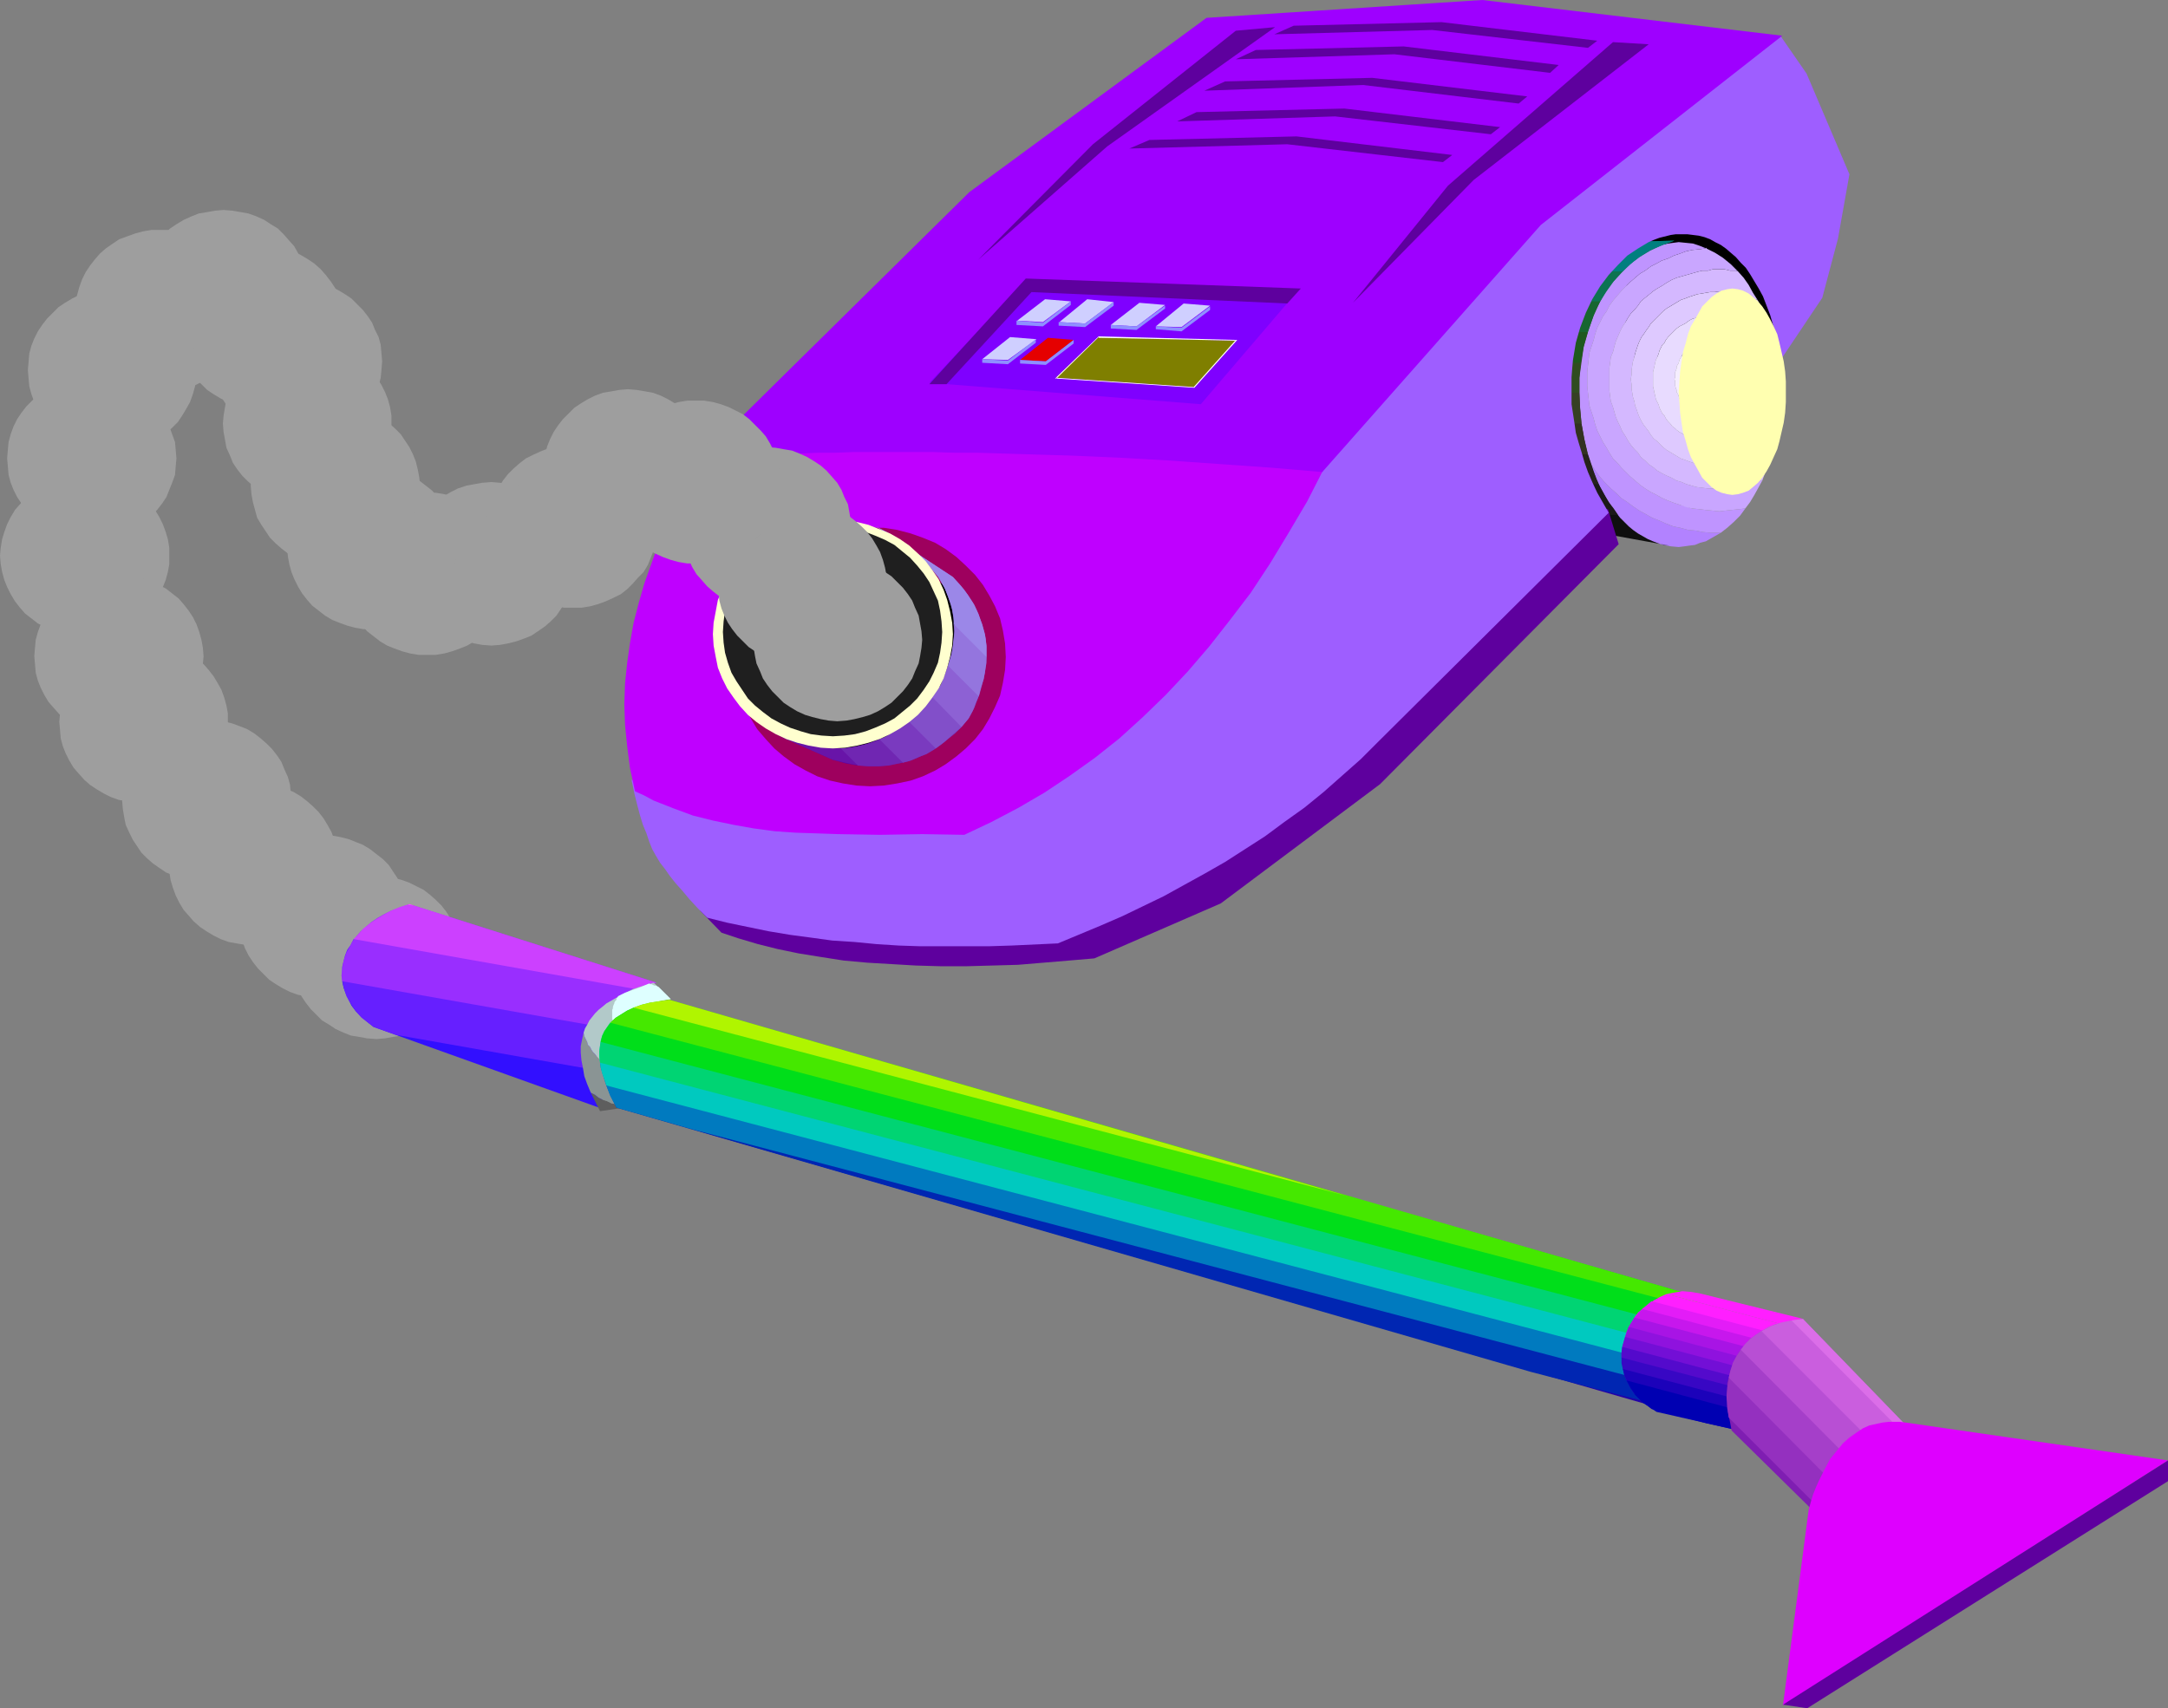 <?xml version="1.0" encoding="UTF-8" standalone="no"?>
<svg
   version="1.0"
   width="129.766mm"
   height="102.27mm"
   id="svg120"
   sodipodi:docname="Vacuum 20.wmf"
   xmlns:inkscape="http://www.inkscape.org/namespaces/inkscape"
   xmlns:sodipodi="http://sodipodi.sourceforge.net/DTD/sodipodi-0.dtd"
   xmlns="http://www.w3.org/2000/svg"
   xmlns:svg="http://www.w3.org/2000/svg">
  <rect width="100%" height="100%" fill="#808080" stroke="none"/>
  <sodipodi:namedview
     id="namedview120"
     pagecolor="#ffffff"
     bordercolor="#000000"
     borderopacity="0.25"
     inkscape:showpageshadow="2"
     inkscape:pageopacity="0.0"
     inkscape:pagecheckerboard="0"
     inkscape:deskcolor="#d1d1d1"
     inkscape:document-units="mm" />
  <defs
     id="defs1">
    <pattern
       id="WMFhbasepattern"
       patternUnits="userSpaceOnUse"
       width="6"
       height="6"
       x="0"
       y="0" />
  </defs>
  <path
     style="fill:#000000;fill-opacity:1;fill-rule:evenodd;stroke:none"
     d="m 402.384,80.312 -34.906,0.485 0.97,-32.48 27.31,1.293 8.565,24.401 z"
     id="path1" />
  <path
     style="fill:#b282ff;fill-opacity:1;fill-rule:evenodd;stroke:none"
     d="m 358.752,103.097 0.646,2.262 0.808,2.101 0.97,2.101 1.131,1.939 0.97,1.778 1.131,1.616 1.293,1.616 1.454,1.454 1.293,1.293 1.454,1.131 1.616,0.97 1.454,0.808 1.616,0.646 1.616,0.485 1.778,0.323 1.778,0.162 1.293,-0.162 1.131,-0.162 1.293,-0.162 1.131,-0.485 1.293,-0.323 1.131,-0.646 2.262,-1.293 v 0 h -0.323 -1.939 l -1.778,-0.162 -1.616,-0.323 -1.778,-0.162 -1.778,-0.485 -1.616,-0.323 -1.616,-0.646 -1.454,-0.646 -1.616,-0.646 -1.454,-0.808 -1.454,-0.808 -1.454,-0.97 -1.293,-0.97 -1.454,-0.97 -1.131,-1.131 -1.293,-1.131 -1.131,-1.131 -1.131,-1.293 -0.97,-1.293 -0.97,-1.454 -0.97,-1.293 z"
     id="path2" />
  <path
     style="fill:#bf94ff;fill-opacity:1;fill-rule:evenodd;stroke:none"
     d="m 358.752,103.097 -0.808,-3.232 -0.646,-3.393 -0.323,-3.555 -0.162,-3.555 0.162,-3.555 0.323,-3.393 0.485,-3.393 0.808,-3.07 0.97,-3.07 1.131,-2.747 1.293,-2.747 1.616,-2.424 1.454,-2.262 1.778,-1.939 1.939,-1.778 2.101,-1.454 1.939,-1.131 2.262,-0.808 2.262,-0.485 2.424,-0.323 1.616,0.162 1.616,0.162 1.454,0.485 1.616,0.646 v -0.162 l -0.323,0.162 -1.293,0.162 -1.616,0.162 -1.454,0.323 -1.293,0.485 -1.454,0.485 -1.293,0.646 -1.454,0.485 -1.131,0.646 -1.293,0.646 -1.293,0.97 -1.131,0.646 -1.131,0.97 -1.131,0.97 -0.97,0.97 -0.97,0.97 -0.97,1.131 -0.97,1.131 -0.808,1.131 -0.646,1.293 -0.808,1.131 -0.646,1.293 -0.646,1.293 -0.485,1.454 -0.323,1.293 -0.485,1.454 -0.485,1.454 -0.162,1.454 -0.162,1.454 -0.162,1.454 v 1.616 1.616 l 0.162,1.454 0.162,1.454 0.162,1.454 0.485,1.454 0.485,1.454 0.323,1.293 0.485,1.454 0.646,1.293 0.646,1.293 0.808,1.293 0.646,1.131 0.808,1.293 0.97,0.97 0.97,1.131 0.97,0.97 0.97,0.97 1.131,0.97 1.131,0.97 1.131,0.808 1.293,0.808 1.293,0.646 1.131,0.646 1.454,0.646 1.293,0.485 1.454,0.485 1.293,0.323 1.454,0.485 1.616,0.162 1.293,0.162 1.616,0.162 1.616,0.162 1.454,-0.162 1.454,-0.162 1.616,-0.162 1.293,-0.162 0.162,-0.162 -1.293,1.778 -1.454,1.454 -1.454,1.293 -1.454,1.131 v 0 h -0.323 -1.939 l -1.778,-0.162 -1.616,-0.323 -1.778,-0.162 -1.778,-0.485 -1.616,-0.323 -1.616,-0.646 -1.454,-0.646 -1.616,-0.646 -1.454,-0.808 -1.454,-0.808 -1.454,-0.97 -1.293,-0.97 -1.454,-0.97 -1.131,-1.131 -1.293,-1.131 -1.131,-1.131 -1.131,-1.293 -0.97,-1.293 -0.97,-1.454 -0.97,-1.293 z"
     id="path3" />
  <path
     style="fill:#c9a6ff;fill-opacity:1;fill-rule:evenodd;stroke:none"
     d="m 393.172,61.406 -1.616,-1.616 -1.778,-1.454 -1.778,-1.131 -1.939,-0.97 v -0.162 l -0.323,0.162 -1.293,0.162 -1.616,0.162 -1.454,0.323 -1.293,0.485 -1.454,0.485 -1.293,0.646 -1.454,0.485 -1.131,0.646 -1.293,0.646 -1.293,0.97 -1.131,0.646 -1.131,0.97 -1.131,0.97 -0.97,0.97 -0.97,0.97 -0.97,1.131 -0.97,1.131 -0.808,1.131 -0.646,1.293 -0.808,1.131 -0.646,1.293 -0.646,1.293 -0.485,1.454 -0.323,1.293 -0.485,1.454 -0.485,1.454 -0.162,1.454 -0.162,1.454 -0.162,1.454 v 1.616 1.616 l 0.162,1.454 0.162,1.454 0.162,1.454 0.485,1.454 0.485,1.454 0.323,1.293 0.485,1.454 0.646,1.293 0.646,1.293 0.808,1.293 0.646,1.131 0.808,1.293 0.97,0.97 0.97,1.131 0.97,0.97 0.97,0.97 1.131,0.97 1.131,0.97 1.131,0.808 1.293,0.808 1.293,0.646 1.131,0.646 1.454,0.646 1.293,0.485 1.454,0.485 1.293,0.485 1.454,0.323 1.616,0.162 1.293,0.162 1.616,0.162 1.616,0.162 1.454,-0.162 1.454,-0.162 1.616,-0.162 1.293,-0.162 0.162,-0.162 0.97,-1.293 0.97,-1.616 1.778,-3.232 h -0.162 l -1.131,0.323 -1.131,0.485 -1.131,0.323 -1.293,0.323 -1.131,0.162 -1.293,0.162 h -1.293 -1.131 -1.454 -1.131 l -1.293,-0.162 -1.293,-0.162 -1.131,-0.323 -1.131,-0.323 -1.131,-0.485 -1.131,-0.323 -1.131,-0.646 -1.131,-0.485 -0.97,-0.485 -1.131,-0.646 -0.97,-0.808 -0.97,-0.646 -0.808,-0.808 -0.97,-0.808 -0.646,-0.97 -0.808,-0.808 -0.808,-0.97 -0.646,-0.97 -0.646,-1.131 -0.646,-0.97 -0.485,-1.131 -0.485,-0.97 -0.485,-1.131 -0.323,-1.131 -0.323,-1.131 -0.485,-1.293 -0.162,-1.131 -0.162,-1.293 V 87.099 85.806 84.513 83.221 l 0.162,-1.131 0.162,-1.293 0.485,-1.131 0.323,-1.293 0.323,-1.131 0.485,-1.131 0.485,-1.131 0.485,-0.97 0.646,-0.97 0.646,-1.131 0.646,-0.97 0.808,-0.808 0.808,-0.97 0.646,-0.97 0.97,-0.808 0.808,-0.646 0.97,-0.808 0.97,-0.646 1.131,-0.646 0.97,-0.646 1.131,-0.646 1.131,-0.485 1.131,-0.323 1.131,-0.323 1.131,-0.323 1.131,-0.323 1.293,-0.323 h 1.293 l 1.131,-0.323 h 1.454 1.131 l 1.293,0.323 h 1.293 z"
     id="path4" />
  <path
     style="fill:#d4b8ff;fill-opacity:1;fill-rule:evenodd;stroke:none"
     d="m 397.697,68.031 -1.131,-1.778 -0.97,-1.778 -1.131,-1.616 -1.293,-1.454 -0.485,-0.162 h -1.293 l -1.293,-0.323 h -1.131 -1.454 l -1.131,0.323 h -1.293 l -1.293,0.323 -1.131,0.323 -1.131,0.323 -1.131,0.323 -1.131,0.323 -1.131,0.485 -1.131,0.646 -0.97,0.646 -1.131,0.646 -0.97,0.646 -0.97,0.808 -0.808,0.646 -0.97,0.808 -0.646,0.97 -0.808,0.97 -0.808,0.808 -0.646,0.97 -0.646,1.131 -0.646,0.97 -0.485,0.97 -0.485,1.131 -0.485,1.131 -0.323,1.131 -0.323,1.293 -0.485,1.131 -0.162,1.293 -0.162,1.131 v 1.293 1.293 1.293 1.293 l 0.162,1.293 0.162,1.131 0.485,1.293 0.323,1.131 0.323,1.131 0.485,1.131 0.485,0.97 0.485,1.131 0.646,0.97 0.646,1.131 0.646,0.97 0.808,0.97 0.808,0.808 0.646,0.97 0.97,0.808 0.808,0.808 0.97,0.646 0.97,0.808 1.131,0.646 0.97,0.485 1.131,0.485 1.131,0.646 1.131,0.323 1.131,0.485 1.131,0.323 1.131,0.323 1.293,0.162 1.293,0.162 h 1.131 1.454 1.131 1.293 l 1.293,-0.162 1.131,-0.162 1.293,-0.323 1.131,-0.323 1.131,-0.485 1.131,-0.323 h 0.162 l 1.293,-3.555 1.131,-3.878 -0.323,0.485 -0.808,0.485 -0.808,0.485 -0.808,0.485 -0.808,0.485 -0.97,0.323 -0.97,0.323 -0.808,0.323 -0.97,0.323 -0.97,0.323 h -0.97 l -1.131,0.323 h -0.808 -0.97 -1.131 -0.97 l -0.97,-0.323 h -0.97 l -0.97,-0.323 -0.97,-0.323 -0.97,-0.323 -0.808,-0.323 -0.97,-0.323 -0.808,-0.485 -0.808,-0.485 -0.808,-0.485 -0.808,-0.485 -0.808,-0.646 -0.646,-0.646 -0.646,-0.646 -0.808,-0.646 -0.646,-0.808 -0.485,-0.808 -0.485,-0.646 -0.646,-0.808 -0.485,-0.808 -0.485,-0.97 -0.323,-0.808 -0.323,-0.97 -0.323,-0.808 -0.162,-0.97 -0.323,-0.97 -0.162,-0.97 -0.162,-0.97 v -0.97 l -0.162,-1.131 0.162,-0.97 v -0.97 l 0.162,-1.131 0.162,-0.97 0.323,-0.97 0.162,-0.808 0.323,-0.97 0.323,-0.97 0.323,-0.808 0.485,-0.97 0.485,-0.646 0.646,-0.97 0.485,-0.646 0.485,-0.808 0.646,-0.646 0.808,-0.808 0.646,-0.646 0.646,-0.646 0.808,-0.646 0.808,-0.485 0.808,-0.485 0.808,-0.485 0.808,-0.485 0.97,-0.323 0.808,-0.323 0.97,-0.323 0.97,-0.323 0.97,-0.162 0.97,-0.162 0.97,-0.162 h 0.97 l 1.131,-0.162 0.97,0.162 h 0.808 l 1.131,0.162 0.97,0.162 0.97,0.162 0.97,0.323 0.808,0.323 0.97,0.323 0.97,0.323 z"
     id="path5" />
  <path
     style="fill:#dec9ff;fill-opacity:1;fill-rule:evenodd;stroke:none"
     d="m 401.252,77.565 -0.646,-2.585 -0.97,-2.424 -0.808,-2.262 -1.131,-2.262 -0.162,-0.162 -0.97,-0.323 -0.97,-0.323 -0.808,-0.323 -0.97,-0.323 -0.97,-0.162 -0.97,-0.162 -1.131,-0.162 h -0.808 l -0.97,-0.162 -1.131,0.162 h -0.97 l -0.97,0.162 -0.97,0.162 -0.97,0.162 -0.97,0.323 -0.97,0.323 -0.808,0.323 -0.97,0.323 -0.808,0.485 -0.808,0.485 -0.808,0.485 -0.808,0.485 -0.808,0.646 -0.646,0.646 -0.646,0.646 -0.808,0.808 -0.646,0.646 -0.485,0.808 -0.485,0.646 -0.646,0.97 -0.485,0.646 -0.485,0.97 -0.323,0.808 -0.323,0.97 -0.323,0.97 -0.162,0.808 -0.323,0.97 -0.162,0.97 -0.162,1.131 v 0.97 l -0.162,0.97 0.162,1.131 v 0.97 l 0.162,0.97 0.162,0.97 0.323,0.97 0.162,0.97 0.323,0.808 0.323,0.97 0.323,0.808 0.485,0.97 0.485,0.808 0.646,0.808 0.485,0.646 0.485,0.808 0.646,0.808 0.808,0.646 0.646,0.646 0.646,0.646 0.808,0.646 0.808,0.485 0.808,0.485 0.808,0.485 0.808,0.485 0.97,0.323 0.808,0.323 0.97,0.323 0.97,0.323 0.97,0.323 h 0.97 l 0.97,0.323 h 0.97 1.131 0.97 0.808 l 1.131,-0.323 h 0.97 l 0.97,-0.323 0.97,-0.323 0.808,-0.323 0.97,-0.323 0.97,-0.323 0.808,-0.485 0.808,-0.485 0.808,-0.485 0.808,-0.485 0.323,-0.485 0.485,-2.262 0.485,-2.262 0.323,-2.585 0.162,-2.424 -0.162,0.485 -0.485,0.646 -0.323,0.646 -0.323,0.485 -0.485,0.646 -0.485,0.646 -0.323,0.485 -0.485,0.646 -0.646,0.323 -0.485,0.485 -0.646,0.485 -0.485,0.323 -0.646,0.485 -0.485,0.323 -0.808,0.323 -0.646,0.323 -0.646,0.323 -0.646,0.162 -0.808,0.162 -0.646,0.323 h -0.808 l -0.646,0.162 h -0.808 -0.646 -0.97 -0.646 l -0.808,-0.162 h -0.646 l -0.808,-0.323 -0.646,-0.162 -0.646,-0.162 -0.808,-0.323 -0.646,-0.323 -0.485,-0.323 -0.646,-0.323 -0.646,-0.485 -0.646,-0.323 -0.646,-0.485 -0.485,-0.485 -0.485,-0.323 -0.485,-0.646 -0.485,-0.485 -0.485,-0.646 -0.323,-0.646 -0.485,-0.485 -0.323,-0.646 -0.323,-0.646 -0.162,-0.646 -0.323,-0.646 -0.323,-0.646 -0.162,-0.808 -0.162,-0.646 -0.162,-0.808 -0.162,-0.646 v -0.808 -0.808 -0.646 -0.97 l 0.162,-0.646 0.162,-0.646 0.162,-0.808 0.162,-0.646 0.323,-0.646 0.323,-0.808 0.162,-0.646 0.323,-0.646 0.323,-0.646 0.485,-0.485 0.323,-0.646 0.485,-0.646 0.485,-0.485 0.485,-0.485 0.485,-0.485 0.485,-0.485 0.646,-0.485 0.646,-0.323 0.646,-0.323 0.646,-0.485 0.485,-0.323 0.646,-0.323 0.808,-0.162 0.646,-0.323 0.646,-0.162 0.808,-0.162 0.646,-0.162 h 0.808 l 0.646,-0.162 h 0.97 0.646 l 0.808,0.162 h 0.646 l 0.808,0.162 0.646,0.162 0.808,0.162 0.646,0.323 0.646,0.162 0.646,0.323 0.808,0.323 0.485,0.485 0.646,0.323 0.485,0.323 0.646,0.485 0.485,0.485 0.646,0.485 0.485,0.485 0.323,0.485 0.485,0.646 z"
     id="path6" />
  <path
     style="fill:#e8dbff;fill-opacity:1;fill-rule:evenodd;stroke:none"
     d="m 401.252,77.565 0.808,4.04 0.162,2.101 0.162,2.101 h -3.555 v -0.485 -0.485 l -0.162,-0.646 v -0.323 l -0.162,-0.485 -0.162,-0.485 -0.162,-0.485 -0.162,-0.323 -0.162,-0.646 -0.323,-0.323 -0.162,-0.485 -0.323,-0.323 -0.162,-0.485 -0.323,-0.323 -0.323,-0.323 -0.323,-0.323 -0.323,-0.323 -0.485,-0.323 -0.323,-0.485 -0.323,-0.162 -0.485,-0.323 -0.323,-0.162 -0.485,-0.162 -0.485,-0.323 h -0.323 l -0.646,-0.323 h -0.323 l -0.646,-0.162 -0.323,-0.162 h -0.485 -0.646 -0.323 -0.646 -0.485 -0.485 l -0.485,0.162 -0.485,0.162 h -0.485 l -0.485,0.323 h -0.485 l -0.323,0.323 -0.485,0.162 -0.485,0.162 -0.323,0.323 -0.485,0.162 -0.323,0.485 -0.323,0.323 -0.323,0.323 -0.323,0.323 -0.323,0.323 -0.323,0.323 -0.323,0.485 -0.162,0.323 -0.323,0.485 -0.162,0.323 -0.162,0.646 -0.162,0.323 -0.323,0.485 v 0.485 l -0.162,0.485 -0.162,0.323 v 0.646 0.485 l -0.162,0.485 0.162,0.485 v 0.646 0.323 l 0.162,0.646 0.162,0.323 v 0.485 l 0.323,0.485 0.162,0.485 0.162,0.485 0.162,0.323 0.323,0.485 0.162,0.323 0.323,0.485 0.323,0.323 0.323,0.323 0.323,0.323 0.323,0.323 0.323,0.323 0.323,0.323 0.485,0.323 0.323,0.323 0.485,0.162 0.485,0.323 0.323,0.162 0.485,0.162 0.485,0.162 0.485,0.162 h 0.485 l 0.485,0.162 h 0.485 0.485 l 0.646,0.162 0.323,-0.162 h 0.646 0.485 l 0.323,-0.162 h 0.646 l 0.323,-0.162 0.646,-0.162 0.323,-0.162 0.485,-0.162 0.485,-0.323 0.323,-0.162 0.485,-0.323 0.323,-0.323 0.323,-0.323 0.485,-0.323 0.323,-0.323 0.323,-0.323 0.323,-0.323 0.323,-0.323 0.162,-0.485 0.323,-0.323 0.162,-0.485 0.323,-0.323 0.162,-0.485 0.162,-0.485 0.162,-0.485 0.162,-0.485 0.162,-0.323 v -0.646 l 0.162,-0.323 V 86.291 85.806 h 3.555 l 0.162,1.778 0.162,1.778 -0.162,2.424 -0.162,0.485 -0.485,0.646 -0.323,0.646 -0.323,0.485 -0.485,0.646 -0.485,0.646 -0.323,0.485 -0.485,0.646 -0.646,0.323 -0.485,0.485 -0.646,0.485 -0.485,0.323 -0.646,0.485 -0.485,0.323 -0.808,0.323 -0.646,0.323 -0.646,0.323 -0.646,0.162 -0.808,0.162 -0.646,0.323 h -0.808 l -0.646,0.162 h -0.808 -0.646 -0.97 -0.646 l -0.808,-0.162 h -0.646 l -0.808,-0.323 -0.646,-0.162 -0.646,-0.162 -0.808,-0.323 -0.646,-0.323 -0.485,-0.323 -0.646,-0.323 -0.646,-0.485 -0.646,-0.323 -0.646,-0.485 -0.485,-0.485 -0.485,-0.323 -0.485,-0.646 -0.485,-0.485 -0.485,-0.646 -0.323,-0.646 -0.485,-0.485 -0.323,-0.646 -0.323,-0.646 -0.162,-0.646 -0.323,-0.646 -0.323,-0.646 -0.162,-0.808 -0.162,-0.646 -0.162,-0.808 -0.162,-0.646 v -0.808 -0.808 -0.646 -0.97 l 0.162,-0.646 0.162,-0.646 0.162,-0.808 0.162,-0.646 0.323,-0.646 0.323,-0.808 0.162,-0.646 0.323,-0.646 0.323,-0.646 0.485,-0.485 0.323,-0.646 0.485,-0.646 0.485,-0.485 0.485,-0.485 0.485,-0.485 0.485,-0.485 0.646,-0.485 0.646,-0.323 0.646,-0.323 0.646,-0.485 0.485,-0.323 0.646,-0.323 0.808,-0.162 0.646,-0.323 0.646,-0.162 0.808,-0.162 0.646,-0.162 h 0.808 l 0.646,-0.162 h 0.97 0.646 l 0.808,0.162 h 0.646 l 0.808,0.162 0.646,0.162 0.808,0.162 0.646,0.323 0.646,0.162 0.646,0.323 0.808,0.323 0.485,0.485 0.646,0.323 0.485,0.323 0.646,0.485 0.485,0.485 0.646,0.485 0.485,0.485 0.323,0.485 0.485,0.646 z"
     id="path7" />
  <path
     style="fill:#f5edff;fill-opacity:1;fill-rule:evenodd;stroke:none"
     d="m 398.828,85.806 v -0.485 -0.485 l -0.162,-0.646 v -0.323 l -0.162,-0.485 -0.162,-0.485 -0.162,-0.485 -0.162,-0.323 -0.162,-0.646 -0.323,-0.323 -0.162,-0.485 -0.323,-0.323 -0.162,-0.485 -0.323,-0.323 -0.323,-0.323 -0.323,-0.323 -0.323,-0.323 -0.485,-0.323 -0.323,-0.485 -0.323,-0.162 -0.485,-0.323 -0.323,-0.162 -0.485,-0.162 -0.485,-0.323 h -0.323 l -0.646,-0.323 h -0.323 l -0.646,-0.162 -0.323,-0.162 h -0.485 -0.646 -0.323 -0.646 -0.485 -0.485 l -0.485,0.162 -0.485,0.162 h -0.485 l -0.485,0.323 h -0.485 l -0.323,0.323 -0.485,0.162 -0.485,0.162 -0.323,0.323 -0.485,0.162 -0.323,0.485 -0.323,0.323 -0.323,0.323 -0.323,0.323 -0.323,0.323 -0.323,0.323 -0.323,0.485 -0.162,0.323 -0.323,0.485 -0.162,0.323 -0.162,0.646 -0.162,0.323 -0.323,0.485 v 0.485 l -0.162,0.485 -0.162,0.323 v 0.646 0.485 l -0.162,0.485 0.162,0.485 v 0.646 0.323 l 0.162,0.646 0.162,0.323 v 0.485 l 0.323,0.485 0.162,0.485 0.162,0.485 0.162,0.323 0.323,0.485 0.162,0.323 0.323,0.485 0.323,0.323 0.323,0.323 0.323,0.323 0.323,0.323 0.323,0.323 0.323,0.323 0.485,0.323 0.323,0.323 0.485,0.162 0.485,0.323 0.323,0.162 0.485,0.162 0.485,0.162 0.485,0.162 h 0.485 l 0.485,0.162 h 0.485 0.485 l 0.646,0.162 0.323,-0.162 h 0.646 0.485 l 0.323,-0.162 h 0.646 l 0.323,-0.162 0.646,-0.162 0.323,-0.162 0.485,-0.162 0.485,-0.323 0.323,-0.162 0.485,-0.323 0.323,-0.323 0.323,-0.323 0.485,-0.323 0.323,-0.323 0.323,-0.323 0.323,-0.323 0.323,-0.323 0.162,-0.485 0.323,-0.323 0.162,-0.485 0.323,-0.323 0.162,-0.485 0.162,-0.485 0.162,-0.485 0.162,-0.485 0.162,-0.323 v -0.646 l 0.162,-0.323 V 86.291 Z"
     id="path8" />
  <path
     style="fill:#ffffff;fill-opacity:1;fill-rule:evenodd;stroke:none"
     d="M 393.819,85.806 V 85.645 85.321 85.16 84.837 l -0.162,-0.323 v -0.162 l -0.162,-0.323 v -0.162 l -0.162,-0.162 v -0.323 l -0.162,-0.162 -0.162,-0.162 -0.162,-0.162 -0.162,-0.162 -0.162,-0.162 -0.162,-0.162 -0.162,-0.323 h -0.162 l -0.162,-0.323 h -0.162 l -0.323,-0.162 -0.162,-0.162 -0.162,-0.162 h -0.323 l -0.162,-0.162 h -0.162 l -0.323,-0.162 h -0.162 -0.323 l -0.323,-0.162 h -0.162 -0.162 -0.323 -0.323 l -0.323,0.162 h -0.162 -0.162 l -0.323,0.162 h -0.162 l -0.323,0.162 h -0.162 l -0.162,0.162 -0.323,0.162 -0.162,0.162 h -0.162 l -0.162,0.323 h -0.162 l -0.323,0.323 v 0.162 l -0.323,0.162 v 0.162 l -0.162,0.162 -0.162,0.162 -0.162,0.162 v 0.323 l -0.162,0.162 v 0.162 l -0.162,0.323 v 0.162 0.323 l -0.162,0.323 v 0.162 0.323 0.162 0.162 0.323 0.323 l 0.162,0.323 v 0 0.323 l 0.162,0.323 v 0.162 l 0.162,0.162 v 0.323 l 0.162,0.162 0.162,0.162 0.162,0.323 v 0.162 l 0.323,0.162 v 0.162 h 0.323 l 0.162,0.323 0.162,0.162 0.162,0.162 h 0.162 l 0.323,0.162 0.162,0.162 h 0.162 l 0.323,0.162 0.162,0.162 h 0.323 0.162 0.162 l 0.323,0.162 h 0.323 0.323 0.162 0.162 l 0.323,-0.162 h 0.323 0.162 0.323 l 0.162,-0.162 0.162,-0.162 h 0.323 l 0.162,-0.162 0.162,-0.162 h 0.323 l 0.162,-0.162 0.162,-0.162 0.162,-0.323 h 0.162 l 0.162,-0.162 0.162,-0.162 0.162,-0.162 0.162,-0.323 0.162,-0.162 0.162,-0.162 v -0.323 l 0.162,-0.162 v -0.162 l 0.162,-0.323 v -0.323 h 0.162 V 86.614 86.291 85.968 Z"
     id="path9" />
  <path
     style="fill:#0f0f0f;fill-opacity:1;fill-rule:evenodd;stroke:none"
     d="m 347.116,109.56 1.131,1.778 1.293,1.454 1.454,1.454 1.454,1.454 1.454,1.293 1.616,1.131 1.616,0.97 1.778,0.97 18.746,3.393 -1.293,-0.162 -1.131,-0.323 -1.293,-0.485 -1.131,-0.485 -1.131,-0.646 -1.131,-0.646 -1.131,-0.808 -0.97,-0.808 -1.939,-1.939 -1.778,-2.262 -1.616,-2.586 -1.454,-2.747 z"
     id="path10" />
  <path
     style="fill:#1c1919;fill-opacity:1;fill-rule:evenodd;stroke:none"
     d="m 353.419,116.509 -1.454,-1.454 -1.616,-1.454 -1.454,-1.616 -1.293,-1.616 -1.131,-1.778 -1.131,-1.939 -0.97,-1.939 -0.808,-1.939 h 15.675 l 0.646,1.939 0.646,1.939 0.646,1.778 0.808,1.778 1.939,3.393 1.131,1.454 0.97,1.454 z"
     id="path11" />
  <path
     style="fill:#26231c;fill-opacity:1;fill-rule:evenodd;stroke:none"
     d="m 347.116,109.56 -0.97,-1.454 -0.808,-1.616 -1.616,-3.393 -1.293,-3.555 -0.97,-3.717 H 357.782 l 0.646,3.717 0.808,3.555 1.131,3.393 1.293,3.07 z"
     id="path12" />
  <path
     style="fill:#323221;fill-opacity:1;fill-rule:evenodd;stroke:none"
     d="m 343.561,102.773 -1.131,-3.232 -0.97,-3.555 -0.646,-3.555 -0.323,-3.555 h 16.806 l 0.162,3.555 0.323,3.555 0.646,3.393 0.808,3.393 z"
     id="path13" />
  <path
     style="fill:#364024;fill-opacity:1;fill-rule:evenodd;stroke:none"
     d="m 341.46,95.825 -0.646,-3.393 -0.323,-3.393 v -3.555 l 0.323,-3.393 h 16.806 l -0.323,3.393 v 3.555 l 0.162,3.393 0.323,3.393 z"
     id="path14" />
  <path
     style="fill:#304c21;fill-opacity:1;fill-rule:evenodd;stroke:none"
     d="m 340.491,88.876 v -3.393 l 0.323,-3.555 0.646,-3.393 0.97,-3.393 h 16.806 l -0.97,3.393 -0.485,3.393 -0.485,3.555 v 3.393 z"
     id="path15" />
  <path
     style="fill:#1e591e;fill-opacity:1;fill-rule:evenodd;stroke:none"
     d="m 340.814,82.089 0.646,-3.555 0.97,-3.555 0.646,-1.778 0.646,-1.616 0.808,-1.778 0.97,-1.616 h 16.483 l -1.454,3.232 -1.293,3.555 -0.97,3.393 -0.646,3.717 z"
     id="path16" />
  <path
     style="fill:#176630;fill-opacity:1;fill-rule:evenodd;stroke:none"
     d="m 342.43,75.141 0.646,-1.778 0.808,-1.939 0.808,-1.778 0.97,-1.778 1.131,-1.778 1.131,-1.616 1.293,-1.616 1.454,-1.454 h 16.322 l -1.293,1.454 -1.293,1.454 -1.131,1.616 -0.97,1.778 -0.97,1.778 -0.808,1.778 -0.646,1.939 -0.646,1.939 z"
     id="path17" />
  <path
     style="fill:#0d7352;fill-opacity:1;fill-rule:evenodd;stroke:none"
     d="m 378.79,54.457 -19.23,0.485 -2.262,1.293 -2.101,1.454 -2.101,1.454 -1.778,1.616 -1.778,1.778 -1.454,1.778 -1.454,1.939 -1.131,1.939 h 16.483 l 1.454,-2.262 1.616,-2.262 1.778,-1.939 1.939,-1.939 2.101,-1.616 2.424,-1.454 2.747,-1.293 z"
     id="path18" />
  <path
     style="fill:#007f7f;fill-opacity:1;fill-rule:evenodd;stroke:none"
     d="m 378.79,54.457 -19.23,0.485 -2.424,1.454 -2.262,1.454 -2.262,1.778 -1.939,1.778 h 16.322 l 1.293,-1.131 1.293,-1.131 1.293,-0.97 1.454,-0.97 1.454,-0.808 1.616,-0.646 1.616,-0.646 z"
     id="path19" />
  <path
     style="fill:#5e009e;fill-opacity:1;fill-rule:evenodd;stroke:none"
     d="m 363.761,115.216 2.424,7.918 -53.974,54.295 -36.037,26.986 -28.603,12.443 -5.656,0.485 -5.818,0.485 -5.818,0.485 -5.818,0.162 -5.818,0.162 h -5.818 l -5.656,-0.162 -5.494,-0.323 -5.494,-0.323 -5.333,-0.485 -5.171,-0.808 -5.01,-0.808 -4.686,-0.97 -4.525,-1.131 -4.363,-1.293 -3.878,-1.293 -4.848,-5.009 61.408,5.009 40.885,-12.281 96.637,-83.867 z"
     id="path20" />
  <path
     style="fill:#9e5eff;fill-opacity:1;fill-rule:evenodd;stroke:none"
     d="m 239.329,213.465 9.696,-4.04 4.848,-2.101 4.686,-2.262 4.686,-2.262 4.686,-2.585 4.686,-2.586 4.525,-2.585 4.525,-2.909 4.525,-2.909 4.363,-3.232 4.525,-3.232 4.363,-3.555 4.202,-3.717 4.202,-3.717 4.202,-4.201 51.874,-51.548 -1.293,-2.262 -1.293,-2.262 -1.131,-2.424 -0.97,-2.262 -0.808,-2.262 -0.646,-2.262 -0.646,-2.101 -0.646,-2.262 -0.323,-2.262 -0.323,-2.101 -0.323,-2.101 V 89.361 87.26 85.321 l 0.162,-2.101 0.162,-1.778 0.323,-1.939 0.323,-1.939 0.97,-3.393 1.293,-3.393 1.454,-3.07 1.778,-2.909 1.939,-2.585 2.101,-2.262 2.101,-2.101 2.424,-1.616 2.424,-1.454 1.131,-0.485 1.293,-0.485 1.293,-0.323 1.293,-0.323 1.131,-0.162 h 1.293 1.293 l 1.293,0.162 1.293,0.162 1.293,0.323 1.293,0.485 1.131,0.646 1.293,0.646 1.131,0.808 1.131,0.97 1.131,0.97 1.131,1.293 1.131,1.131 0.97,1.454 0.97,1.616 0.97,1.616 0.97,1.778 0.808,2.101 0.808,2.101 0.646,2.262 0.808,2.262 0.485,2.585 0.646,2.747 9.211,-13.735 3.555,-13.412 2.586,-14.543 -9.696,-22.785 -5.818,-8.403 -46.218,35.389 -4.363,3.232 -4.363,3.555 -4.202,3.393 -4.202,3.717 -4.04,3.717 -4.04,4.04 -3.878,3.878 -3.878,4.04 -3.878,4.201 -3.717,4.363 -3.555,4.363 -3.555,4.525 -3.555,4.525 -3.555,4.525 -6.787,9.534 -23.755,34.419 -21.331,24.724 -28.603,13.897 -26.987,4.04 -51.55,-9.857 0.646,3.07 0.646,2.585 0.646,2.424 0.646,2.101 0.808,1.939 0.646,1.939 0.646,1.616 0.808,1.454 0.97,1.616 1.131,1.454 1.131,1.616 1.293,1.616 1.454,1.616 1.616,1.939 1.939,2.101 2.101,2.101 4.525,1.131 4.686,0.97 4.686,0.97 4.848,0.808 4.848,0.646 4.686,0.646 5.01,0.323 5.01,0.485 5.01,0.323 4.848,0.162 h 5.171 5.171 5.171 l 5.171,-0.162 z"
     id="path21" />
  <path
     style="fill:#bf00ff;fill-opacity:1;fill-rule:evenodd;stroke:none"
     d="m 143.662,179.046 -1.131,-5.171 -0.646,-5.009 -0.485,-4.848 -0.162,-4.686 0.162,-4.686 0.485,-4.686 0.646,-4.525 0.808,-4.525 1.131,-4.363 1.293,-4.525 1.616,-4.525 1.616,-4.525 1.939,-4.525 2.101,-4.686 2.262,-4.686 2.262,-4.686 2.747,-1.293 2.747,-1.131 3.07,-0.97 3.394,-0.808 3.394,-0.97 3.555,-0.646 3.878,-0.646 3.878,-0.485 4.04,-0.485 4.202,-0.323 4.363,-0.323 4.525,-0.162 h 4.686 l 4.525,-0.162 4.848,0.162 h 4.686 l 9.858,0.485 10.019,0.808 10.181,0.808 10.181,1.131 10.019,1.454 10.019,1.454 9.696,1.778 4.848,0.808 4.686,0.97 -3.878,7.595 -4.202,7.11 -4.202,6.949 -4.363,6.625 -4.686,6.141 -4.686,5.979 -4.848,5.656 -5.01,5.333 -5.171,5.009 -5.333,4.848 -5.494,4.363 -5.656,4.04 -5.818,3.878 -5.818,3.393 -6.141,3.232 -6.141,2.909 -9.534,-0.162 -9.534,0.162 -9.534,-0.162 -4.686,-0.162 -4.848,-0.162 -4.686,-0.323 -4.848,-0.646 -4.525,-0.808 -4.686,-0.97 -4.525,-1.131 -4.363,-1.616 -4.525,-1.778 -2.101,-1.131 z"
     id="path22" />
  <path
     style="fill:#9e00ff;fill-opacity:1;fill-rule:evenodd;stroke:none"
     d="M 157.56,104.389 219.291,43.469 272.942,4.04 335.32,0 403.192,8.08 348.571,50.902 l -49.45,55.911 -11.312,-0.97 -11.474,-0.808 -11.474,-0.808 -11.15,-0.646 -11.15,-0.485 -10.827,-0.323 -5.171,-0.162 -5.171,-0.162 h -5.171 l -5.01,-0.162 h -4.686 -9.211 -4.363 l -4.202,0.162 h -3.878 l -3.878,0.162 -3.555,0.162 -3.394,0.162 -3.07,0.162 -2.909,0.162 -2.747,0.162 -2.262,0.323 -2.101,0.162 -1.939,0.323 z"
     id="path23" />
  <path
     style="fill:#ffffb0;fill-opacity:1;fill-rule:evenodd;stroke:none"
     d="m 391.88,65.284 1.293,0.162 1.131,0.323 1.293,0.646 0.97,0.808 1.131,0.97 0.97,1.131 0.97,1.454 0.808,1.454 0.808,1.616 0.808,1.778 0.485,1.939 0.485,2.101 0.485,2.101 0.323,2.262 0.162,2.262 v 2.424 2.262 l -0.162,2.424 -0.323,2.262 -0.485,2.101 -0.485,2.101 -0.485,1.778 -0.808,1.778 -0.808,1.778 -0.808,1.454 -0.97,1.454 -0.97,1.131 -1.131,0.97 -0.97,0.808 -1.293,0.485 -1.131,0.323 -1.293,0.162 -1.131,-0.162 -1.293,-0.323 -1.131,-0.485 -1.131,-0.808 -0.97,-0.97 -1.131,-1.131 -0.808,-1.454 -0.808,-1.454 -0.97,-1.778 -0.646,-1.778 -0.485,-1.778 -0.646,-2.101 -0.323,-2.101 -0.323,-2.262 -0.162,-2.424 -0.162,-2.262 0.162,-2.424 0.162,-2.262 0.323,-2.262 0.323,-2.101 0.646,-2.101 0.485,-1.939 0.646,-1.778 0.97,-1.616 0.808,-1.454 0.808,-1.454 1.131,-1.131 0.97,-0.97 1.131,-0.808 1.131,-0.646 1.293,-0.323 z"
     id="path24" />
  <path
     style="fill:#5e009e;fill-opacity:1;fill-rule:evenodd;stroke:none"
     d="m 260.014,31.672 33.29,-0.808 35.229,4.201 -2.101,1.616 -35.229,-4.04 -35.714,0.97 z"
     id="path25" />
  <path
     style="fill:#5e009e;fill-opacity:1;fill-rule:evenodd;stroke:none"
     d="m 270.68,25.37 33.451,-0.808 35.229,4.201 -2.101,1.616 -35.229,-4.04 -35.714,1.131 z"
     id="path26" />
  <path
     style="fill:#5e009e;fill-opacity:1;fill-rule:evenodd;stroke:none"
     d="m 277.144,18.422 33.29,-0.808 35.067,4.201 -1.939,1.616 -35.229,-4.201 -35.875,1.293 z"
     id="path27" />
  <path
     style="fill:#5e009e;fill-opacity:1;fill-rule:evenodd;stroke:none"
     d="m 284.092,11.312 33.451,-0.808 35.067,4.201 -1.939,1.778 -35.229,-4.201 -35.875,1.131 z"
     id="path28" />
  <path
     style="fill:#5e009e;fill-opacity:1;fill-rule:evenodd;stroke:none"
     d="m 292.657,5.817 33.451,-0.808 35.229,4.201 -2.101,1.616 -35.229,-4.04 -35.714,0.97 z"
     id="path29" />
  <path
     style="fill:#9e005e;fill-opacity:1;fill-rule:evenodd;stroke:none"
     d="m 196.829,119.418 h 3.07 l 3.07,0.485 3.07,0.808 2.747,0.97 2.747,1.131 2.424,1.454 2.424,1.778 2.101,1.939 2.101,2.101 1.778,2.262 1.454,2.424 1.293,2.424 1.131,2.747 0.646,2.747 0.485,2.909 0.162,3.07 -0.162,2.909 -0.485,2.909 -0.646,2.909 -1.131,2.586 -1.293,2.585 -1.454,2.424 -1.778,2.262 -2.101,2.101 -2.101,1.778 -2.424,1.778 -2.424,1.454 -2.747,1.293 -2.747,0.97 -3.07,0.646 -3.07,0.485 -3.07,0.162 -3.07,-0.162 -3.07,-0.485 -2.909,-0.646 -2.909,-0.97 -2.586,-1.293 -2.586,-1.454 -2.424,-1.778 -2.101,-1.778 -1.939,-2.101 -1.939,-2.262 -1.454,-2.424 -1.293,-2.585 -0.97,-2.586 -0.808,-2.909 -0.485,-2.909 -0.162,-2.909 0.162,-3.07 0.485,-2.909 0.808,-2.747 0.97,-2.747 1.293,-2.424 1.454,-2.424 1.939,-2.262 1.939,-2.101 2.101,-1.939 2.424,-1.778 2.586,-1.454 2.586,-1.131 2.909,-0.97 2.909,-0.808 3.07,-0.485 z"
     id="path30" />
  <path
     style="fill:#000000;fill-opacity:1;fill-rule:evenodd;stroke:none"
     d="m 196.667,126.366 2.586,0.162 2.424,0.323 2.262,0.485 2.262,0.646 2.101,0.97 2.101,1.131 1.778,1.293 1.778,1.454 1.616,1.616 1.454,1.616 1.293,1.939 0.97,1.939 0.808,1.939 0.646,2.101 0.323,2.262 0.162,2.262 -0.162,2.262 -0.323,2.262 -0.646,2.101 -0.808,2.101 -0.97,1.939 -1.293,1.778 -1.454,1.778 -1.616,1.616 -1.778,1.293 -1.778,1.293 -2.101,1.131 -2.101,0.97 -2.262,0.808 -2.262,0.485 -2.424,0.323 -2.586,0.162 -2.424,-0.162 -2.424,-0.323 -2.424,-0.485 -2.262,-0.808 -2.101,-0.97 -1.939,-1.131 -1.939,-1.293 -1.778,-1.293 -1.454,-1.616 -1.454,-1.778 -1.131,-1.778 -1.131,-1.939 -0.808,-2.101 -0.485,-2.101 -0.485,-2.262 -0.162,-2.262 0.162,-2.262 0.485,-2.262 0.485,-2.101 0.808,-1.939 1.131,-1.939 1.131,-1.939 1.454,-1.616 1.454,-1.616 1.778,-1.454 1.939,-1.293 1.939,-1.131 2.101,-0.97 2.262,-0.646 2.424,-0.485 2.424,-0.323 z"
     id="path31" />
  <path
     style="fill:#5e009e;fill-opacity:1;fill-rule:evenodd;stroke:none"
     d="m 194.081,173.228 -2.747,-0.485 -2.909,-0.808 -13.413,-5.979 1.939,0.808 1.939,0.808 1.939,0.485 1.939,0.485 1.778,0.323 1.939,0.323 1.939,0.162 h 1.778 z"
     id="path32" />
  <path
     style="fill:#6814a8;fill-opacity:1;fill-rule:evenodd;stroke:none"
     d="m 204.262,172.582 -1.939,0.323 -1.778,0.323 -1.939,0.162 h -1.939 l -1.939,-0.162 -2.101,-0.323 -2.101,-0.485 -2.101,-0.485 -11.312,-5.009 v -0.162 l 2.747,0.97 2.909,0.808 2.747,0.485 2.747,0.323 h 2.747 l 2.747,-0.485 2.586,-0.646 2.586,-0.97 z"
     id="path33" />
  <path
     style="fill:#7026b2;fill-opacity:1;fill-rule:evenodd;stroke:none"
     d="m 194.081,173.228 2.424,0.162 h 2.262 l 2.262,-0.162 2.262,-0.485 2.262,-0.485 2.101,-0.808 1.939,-0.97 2.101,-1.131 -6.141,-6.141 -1.939,1.293 -1.778,1.293 -1.939,1.131 -1.778,0.808 -1.939,0.646 -1.939,0.485 -2.101,0.323 -1.939,0.162 z"
     id="path34" />
  <path
     style="fill:#7a3abf;fill-opacity:1;fill-rule:evenodd;stroke:none"
     d="m 204.262,172.582 1.778,-0.485 1.778,-0.808 1.778,-0.646 1.616,-0.97 1.616,-1.131 1.616,-1.293 1.616,-1.293 1.454,-1.454 -6.626,-6.787 -1.454,1.616 -1.454,1.616 -1.454,1.293 -1.454,1.293 -1.454,1.131 -1.616,0.97 -1.454,0.97 -1.616,0.646 z"
     id="path35" />
  <path
     style="fill:#824fc9;fill-opacity:1;fill-rule:evenodd;stroke:none"
     d="m 221.392,157.554 -0.97,2.586 -1.293,2.424 -1.778,2.101 -1.939,1.616 -1.778,1.616 -1.939,1.454 -6.141,-6.141 1.778,-1.778 1.939,-1.939 1.778,-2.101 1.778,-2.424 0.808,-2.101 0.808,-2.262 z"
     id="path36" />
  <path
     style="fill:#8d61d4;fill-opacity:1;fill-rule:evenodd;stroke:none"
     d="m 223.169,148.666 -0.162,1.616 -0.162,1.778 -0.323,1.616 -0.485,1.778 -0.485,1.778 -0.808,1.778 -0.646,1.778 -0.97,1.778 -1.616,1.939 -6.626,-6.787 0.97,-1.293 0.97,-1.454 0.808,-1.778 0.646,-1.778 0.485,-1.778 0.485,-1.778 0.323,-1.616 0.162,-1.778 0.162,-1.616 -0.162,-1.616 z"
     id="path37" />
  <path
     style="fill:#9475de;fill-opacity:1;fill-rule:evenodd;stroke:none"
     d="m 198.121,119.094 17.453,11.473 1.293,1.454 1.293,1.454 0.97,1.454 0.97,1.454 0.808,1.616 0.646,1.616 0.646,1.616 0.485,1.778 0.323,1.616 0.162,1.778 v 1.778 1.778 l -0.323,1.939 -0.323,1.778 -0.646,1.939 -0.485,1.939 -6.949,-6.949 0.808,-2.424 0.323,-2.262 0.323,-2.424 v -2.262 l -0.323,-2.101 -0.323,-2.101 -0.808,-2.101 -0.808,-2.101 -1.131,-1.939 -1.454,-1.778 -1.616,-1.939 -1.778,-1.616 -2.101,-1.778 -2.262,-1.616 -2.424,-1.616 z"
     id="path38" />
  <path
     style="fill:#9b87e8;fill-opacity:1;fill-rule:evenodd;stroke:none"
     d="m 198.121,119.094 17.453,11.473 1.778,1.939 1.616,2.101 1.454,2.262 0.97,2.101 0.808,2.424 0.646,2.262 0.323,2.424 v 2.586 l -7.434,-7.433 v -1.616 l -0.323,-1.616 -0.485,-1.616 -0.485,-1.454 -0.646,-1.616 -0.808,-1.454 -0.808,-1.454 -1.131,-1.293 -1.131,-1.454 -1.293,-1.293 -1.454,-1.293 -1.616,-1.293 -1.616,-1.293 -1.778,-1.131 -1.939,-1.131 z"
     id="path39" />
  <path
     style="fill:#ffffcf;fill-opacity:1;fill-rule:evenodd;stroke:none"
     d="m 188.425,117.64 2.747,0.162 2.747,0.323 2.586,0.646 2.424,0.97 2.424,0.97 2.262,1.293 2.101,1.454 1.939,1.778 1.778,1.778 1.454,1.939 1.454,2.101 1.131,2.424 0.808,2.262 0.646,2.586 0.485,2.585 0.162,2.586 -0.162,2.585 -0.485,2.586 -0.646,2.424 -0.808,2.424 -1.131,2.262 -1.454,2.101 -1.454,1.939 -1.778,1.939 -1.939,1.616 -2.101,1.454 -2.262,1.293 -2.424,1.131 -2.424,0.808 -2.586,0.646 -2.747,0.485 -2.747,0.162 -2.747,-0.162 -2.747,-0.485 -2.586,-0.646 -2.424,-0.808 -2.424,-1.131 -2.262,-1.293 -2.101,-1.454 -1.939,-1.616 -1.778,-1.939 -1.454,-1.939 -1.454,-2.101 -1.131,-2.262 -0.97,-2.424 -0.485,-2.424 -0.485,-2.586 -0.162,-2.585 0.162,-2.586 0.485,-2.585 0.485,-2.586 0.97,-2.262 1.131,-2.424 1.454,-2.101 1.454,-1.939 1.778,-1.778 1.939,-1.778 2.101,-1.454 2.262,-1.293 2.424,-0.97 2.424,-0.97 2.586,-0.646 2.747,-0.323 z"
     id="path40" />
  <path
     style="fill:#1f1f1f;fill-opacity:1;fill-rule:evenodd;stroke:none"
     d="m 188.425,119.256 2.586,0.162 2.424,0.323 2.424,0.646 2.101,0.808 2.262,0.97 2.101,1.131 1.778,1.454 1.778,1.454 1.616,1.778 1.454,1.778 1.293,1.939 0.97,2.101 0.97,2.101 0.485,2.262 0.323,2.424 0.162,2.424 -0.162,2.424 -0.323,2.262 -0.485,2.262 -0.97,2.262 -0.97,1.939 -1.293,1.939 -1.454,1.939 -1.616,1.616 -1.778,1.454 -1.778,1.454 -2.101,1.131 -2.262,0.97 -2.101,0.808 -2.424,0.646 -2.424,0.323 -2.586,0.162 -2.586,-0.162 -2.424,-0.323 -2.262,-0.646 -2.424,-0.808 -2.101,-0.97 -2.101,-1.131 -1.939,-1.454 -1.778,-1.454 -1.616,-1.616 -1.293,-1.939 -1.293,-1.939 -1.131,-1.939 -0.808,-2.262 -0.646,-2.262 -0.323,-2.262 -0.162,-2.424 0.162,-2.424 0.323,-2.424 0.646,-2.262 0.808,-2.101 1.131,-2.101 1.293,-1.939 1.293,-1.778 1.616,-1.778 1.778,-1.454 1.939,-1.454 2.101,-1.131 2.101,-0.97 2.424,-0.808 2.262,-0.646 2.424,-0.323 z"
     id="path41" />
  <path
     style="fill:#5e009e;fill-opacity:1;fill-rule:evenodd;stroke:none"
     d="M 364.892,9.534 327.563,42.014 306.07,68.516 333.38,40.722 372.972,10.019 Z"
     id="path42" />
  <path
     style="fill:#5e009e;fill-opacity:1;fill-rule:evenodd;stroke:none"
     d="M 288.456,6.141 250.48,33.127 221.23,58.82 247.248,32.642 279.568,6.949 Z"
     id="path43" />
  <path
     style="fill:#9e9e9e;fill-opacity:1;fill-rule:evenodd;stroke:none"
     d="m 189.395,126.204 2.101,0.162 1.778,0.323 1.939,0.323 1.616,0.646 1.778,0.808 1.616,0.97 1.454,0.97 1.293,1.293 1.293,1.293 1.131,1.454 0.97,1.454 0.646,1.616 0.808,1.778 0.323,1.778 0.323,1.778 0.162,1.939 -0.162,1.778 -0.323,1.939 -0.323,1.616 -0.808,1.778 -0.646,1.616 -0.97,1.454 -1.131,1.454 -1.293,1.293 -1.293,1.293 -1.454,0.97 -1.616,0.97 -1.778,0.808 -1.616,0.485 -1.939,0.485 -1.778,0.323 -2.101,0.162 -1.939,-0.162 -1.778,-0.323 -1.939,-0.485 -1.616,-0.485 -1.778,-0.808 -1.616,-0.97 -1.454,-0.97 -1.293,-1.293 -1.293,-1.293 -1.131,-1.454 -0.97,-1.454 -0.646,-1.616 -0.808,-1.778 -0.323,-1.616 -0.323,-1.939 -0.162,-1.778 0.162,-1.939 0.323,-1.778 0.323,-1.778 0.808,-1.778 0.646,-1.616 0.97,-1.454 1.131,-1.454 1.293,-1.293 1.293,-1.293 1.454,-0.97 1.616,-0.97 1.778,-0.808 1.616,-0.646 1.939,-0.323 1.778,-0.323 z"
     id="path44" />
  <path
     style="fill:#9e9e9e;fill-opacity:1;fill-rule:evenodd;stroke:none"
     d="m 181.477,113.762 h 1.939 l 1.939,0.323 1.778,0.485 1.778,0.646 1.616,0.808 1.616,0.808 1.454,1.131 1.293,1.131 1.293,1.293 1.131,1.454 0.97,1.616 0.808,1.454 0.646,1.778 0.485,1.778 0.323,1.778 v 1.939 1.778 l -0.323,1.939 -0.485,1.778 -0.646,1.616 -0.808,1.616 -0.97,1.454 -1.131,1.454 -1.293,1.293 -1.293,1.293 -1.454,0.97 -1.616,0.97 -1.616,0.808 -1.778,0.646 -1.778,0.323 -1.939,0.323 -1.939,0.162 -1.939,-0.162 -1.939,-0.323 -1.778,-0.323 -1.778,-0.646 -1.778,-0.808 -1.454,-0.97 -1.454,-0.97 -1.293,-1.293 -1.293,-1.293 -1.131,-1.454 -0.97,-1.454 -0.808,-1.616 -0.646,-1.616 -0.485,-1.778 -0.162,-1.939 -0.162,-1.778 0.162,-1.939 0.162,-1.778 0.485,-1.778 0.646,-1.778 0.808,-1.454 0.97,-1.616 1.131,-1.454 1.293,-1.293 1.293,-1.131 1.454,-1.131 1.454,-0.808 1.778,-0.808 1.778,-0.646 1.778,-0.485 1.939,-0.323 z"
     id="path45" />
  <path
     style="fill:#9e9e9e;fill-opacity:1;fill-rule:evenodd;stroke:none"
     d="m 173.558,101.157 1.939,0.162 1.778,0.323 1.939,0.323 1.616,0.646 1.778,0.808 1.616,0.97 1.454,0.97 1.293,1.131 1.293,1.454 1.131,1.293 0.97,1.616 0.646,1.616 0.808,1.616 0.323,1.778 0.323,1.939 0.162,1.778 -0.162,1.939 -0.323,1.778 -0.323,1.778 -0.808,1.778 -0.646,1.454 -0.97,1.616 -1.131,1.454 -1.293,1.293 -1.293,1.131 -1.454,1.131 -1.616,0.808 -1.778,0.808 -1.616,0.646 -1.939,0.485 -1.778,0.323 h -1.939 -1.939 l -1.939,-0.323 -1.778,-0.485 -1.778,-0.646 -1.778,-0.808 -1.616,-0.808 -1.454,-1.131 -1.293,-1.131 -1.131,-1.293 -1.293,-1.454 -0.97,-1.616 -0.646,-1.454 -0.646,-1.778 -0.485,-1.778 -0.323,-1.778 -0.162,-1.939 0.162,-1.778 0.323,-1.939 0.485,-1.778 0.646,-1.616 0.646,-1.616 0.97,-1.616 1.293,-1.293 1.131,-1.454 1.293,-1.131 1.454,-0.97 1.616,-0.97 1.778,-0.808 1.778,-0.646 1.778,-0.323 1.939,-0.323 z"
     id="path46" />
  <path
     style="fill:#9e9e9e;fill-opacity:1;fill-rule:evenodd;stroke:none"
     d="m 157.237,90.654 h 2.101 l 1.939,0.323 1.778,0.485 1.778,0.646 1.616,0.808 1.616,0.808 1.454,1.131 1.293,1.293 1.293,1.293 1.131,1.293 0.97,1.616 0.808,1.616 0.646,1.616 0.485,1.778 0.162,1.778 0.162,1.939 -0.162,1.939 -0.162,1.778 -0.485,1.778 -0.646,1.778 -0.808,1.616 -0.97,1.454 -1.131,1.454 -1.293,1.293 -1.293,1.131 -1.454,1.131 -1.616,0.808 -1.616,0.808 -1.778,0.646 -1.778,0.485 -1.939,0.323 h -2.101 -1.778 l -1.939,-0.323 -1.778,-0.485 -1.778,-0.646 -1.778,-0.808 -1.616,-0.808 -1.454,-1.131 -1.293,-1.131 -1.293,-1.293 -1.131,-1.454 -0.97,-1.454 -0.646,-1.616 -0.646,-1.778 -0.646,-1.778 -0.162,-1.778 -0.162,-1.939 0.162,-1.939 0.162,-1.778 0.646,-1.778 0.646,-1.616 0.646,-1.616 0.97,-1.616 1.131,-1.293 1.293,-1.293 1.293,-1.293 1.454,-1.131 1.616,-0.808 1.778,-0.808 1.778,-0.646 1.778,-0.485 1.939,-0.323 z"
     id="path47" />
  <path
     style="fill:#9e9e9e;fill-opacity:1;fill-rule:evenodd;stroke:none"
     d="m 142.046,88.068 1.939,0.162 1.939,0.323 1.778,0.323 1.778,0.646 1.616,0.808 1.616,0.97 1.454,0.97 1.454,1.293 1.131,1.293 1.131,1.454 0.97,1.454 0.808,1.616 0.646,1.616 0.485,1.939 0.323,1.778 0.162,1.778 -0.162,1.939 -0.323,1.778 -0.485,1.778 -0.646,1.778 -0.808,1.616 -0.97,1.454 -1.131,1.293 -1.131,1.454 -1.454,1.131 -1.454,1.131 -1.616,0.808 -1.616,0.808 -1.778,0.646 -1.778,0.485 -1.939,0.323 h -1.939 -1.939 l -1.778,-0.323 -1.939,-0.485 -1.778,-0.646 -1.616,-0.808 -1.616,-0.808 -1.454,-1.131 -1.293,-1.131 -1.293,-1.454 -1.131,-1.293 -0.97,-1.454 -0.808,-1.616 -0.646,-1.778 -0.485,-1.778 -0.162,-1.778 -0.162,-1.939 0.162,-1.778 0.162,-1.778 0.485,-1.939 0.646,-1.616 0.808,-1.616 0.97,-1.454 1.131,-1.454 1.293,-1.293 1.293,-1.293 1.454,-0.97 1.616,-0.97 1.616,-0.808 1.778,-0.646 1.939,-0.323 1.778,-0.323 z"
     id="path48" />
  <path
     style="fill:#9e9e9e;fill-opacity:1;fill-rule:evenodd;stroke:none"
     d="m 129.603,100.673 h 1.939 l 1.939,0.323 1.778,0.485 1.778,0.646 1.778,0.808 1.616,0.808 1.454,1.131 1.293,1.131 1.131,1.293 1.293,1.454 0.97,1.616 0.646,1.616 0.646,1.616 0.485,1.778 0.323,1.939 0.162,1.778 -0.162,1.939 -0.323,1.778 -0.485,1.778 -0.646,1.616 -0.646,1.616 -0.97,1.616 -1.293,1.293 -1.131,1.293 -1.293,1.293 -1.454,1.131 -1.616,0.808 -1.778,0.808 -1.778,0.646 -1.778,0.485 -1.939,0.323 h -1.939 -1.939 l -1.778,-0.323 -1.939,-0.485 -1.616,-0.646 -1.778,-0.808 -1.616,-0.808 -1.454,-1.131 -1.293,-1.293 -1.293,-1.293 -1.131,-1.293 -0.97,-1.616 -0.646,-1.616 -0.808,-1.616 -0.323,-1.778 -0.323,-1.778 -0.162,-1.939 0.162,-1.778 0.323,-1.939 0.323,-1.778 0.808,-1.616 0.646,-1.616 0.97,-1.616 1.131,-1.454 1.293,-1.293 1.293,-1.131 1.454,-1.131 1.616,-0.808 1.778,-0.808 1.616,-0.646 1.939,-0.485 1.778,-0.323 z"
     id="path49" />
  <path
     style="fill:#9e9e9e;fill-opacity:1;fill-rule:evenodd;stroke:none"
     d="m 111.181,109.076 1.939,0.162 1.778,0.323 1.939,0.323 1.778,0.646 1.616,0.808 1.454,0.97 1.616,0.97 1.293,1.293 1.293,1.293 0.97,1.454 0.97,1.454 0.97,1.616 0.646,1.778 0.323,1.778 0.323,1.778 0.162,1.939 -0.162,1.778 -0.323,1.939 -0.323,1.616 -0.646,1.778 -0.97,1.616 -0.97,1.454 -0.97,1.454 -1.293,1.293 -1.293,1.131 -1.616,1.131 -1.454,0.97 -1.616,0.646 -1.778,0.646 -1.939,0.485 -1.778,0.323 -1.939,0.162 -2.101,-0.162 -1.778,-0.323 -1.778,-0.485 -1.939,-0.646 -1.616,-0.646 -1.616,-0.97 -1.454,-1.131 -1.293,-1.131 -1.293,-1.293 -1.131,-1.454 -0.97,-1.454 -0.646,-1.616 -0.808,-1.778 -0.485,-1.616 -0.162,-1.939 -0.162,-1.778 0.162,-1.939 0.162,-1.778 0.485,-1.778 0.808,-1.778 0.646,-1.616 0.97,-1.454 1.131,-1.454 1.293,-1.293 1.293,-1.293 1.454,-0.97 1.616,-0.97 1.616,-0.808 1.939,-0.646 1.778,-0.323 1.778,-0.323 z"
     id="path50" />
  <path
     style="fill:#9e9e9e;fill-opacity:1;fill-rule:evenodd;stroke:none"
     d="m 96.637,111.499 h 1.939 l 1.939,0.323 1.778,0.485 1.778,0.646 1.616,0.646 1.616,0.97 1.454,1.131 1.293,1.131 1.293,1.293 1.131,1.454 0.97,1.454 0.808,1.616 0.646,1.778 0.485,1.778 0.162,1.778 0.162,1.939 -0.162,1.778 -0.162,1.939 -0.485,1.778 -0.646,1.616 -0.808,1.616 -0.97,1.454 -1.131,1.454 -1.293,1.293 -1.293,1.131 -1.454,1.131 -1.616,0.97 -1.616,0.646 -1.778,0.646 -1.778,0.485 -1.939,0.323 h -1.939 -1.939 l -1.939,-0.323 -1.778,-0.485 -1.778,-0.646 -1.616,-0.646 -1.616,-0.97 -1.454,-1.131 -1.454,-1.131 -1.131,-1.293 -1.131,-1.454 -0.97,-1.454 -0.808,-1.616 -0.646,-1.616 -0.485,-1.778 -0.323,-1.939 v -1.778 -1.939 l 0.323,-1.778 0.485,-1.778 0.646,-1.778 0.808,-1.616 0.97,-1.454 1.131,-1.454 1.131,-1.293 1.454,-1.131 1.454,-1.131 1.616,-0.97 1.616,-0.646 1.778,-0.646 1.778,-0.485 1.939,-0.323 z"
     id="path51" />
  <path
     style="fill:#9e9e9e;fill-opacity:1;fill-rule:evenodd;stroke:none"
     d="m 84.194,105.682 h 1.939 l 1.939,0.323 1.778,0.485 1.778,0.646 1.616,0.646 1.616,0.97 1.454,1.131 1.454,1.131 1.131,1.293 1.131,1.454 0.97,1.454 0.808,1.616 0.646,1.616 0.485,1.778 0.162,1.939 0.162,1.778 -0.162,1.939 -0.162,1.778 -0.485,1.778 -0.646,1.616 -0.808,1.616 -0.97,1.616 -1.131,1.454 -1.131,1.293 -1.454,1.131 -1.454,1.131 -1.616,0.97 -1.616,0.646 -1.778,0.646 -1.778,0.485 -1.939,0.323 h -1.939 -1.939 l -1.939,-0.323 -1.778,-0.485 -1.778,-0.646 -1.616,-0.646 -1.616,-0.97 -1.454,-1.131 -1.454,-1.131 -1.131,-1.293 -1.131,-1.454 -0.97,-1.616 -0.808,-1.616 -0.646,-1.616 -0.485,-1.778 -0.323,-1.778 -0.162,-1.939 0.162,-1.778 0.323,-1.939 0.485,-1.778 0.646,-1.616 0.808,-1.616 0.97,-1.454 1.131,-1.454 1.131,-1.293 1.454,-1.131 1.454,-1.131 1.616,-0.97 1.616,-0.646 1.778,-0.646 1.778,-0.485 1.939,-0.323 z"
     id="path52" />
  <path
     style="fill:#9e9e9e;fill-opacity:1;fill-rule:evenodd;stroke:none"
     d="m 75.79,91.462 2.101,0.162 1.778,0.162 1.939,0.485 1.616,0.646 1.616,0.808 1.616,0.97 1.454,0.97 1.454,1.293 1.293,1.293 0.97,1.454 0.97,1.454 0.808,1.616 0.646,1.616 0.485,1.939 0.323,1.778 0.162,1.778 -0.162,1.939 -0.323,1.778 -0.485,1.778 -0.646,1.778 -0.808,1.616 -0.97,1.454 -0.97,1.454 -1.293,1.293 -1.454,1.131 -1.454,1.131 -1.616,0.97 -1.616,0.646 -1.616,0.646 -1.939,0.485 -1.778,0.323 h -2.101 -1.939 l -1.778,-0.323 -1.939,-0.485 -1.778,-0.646 -1.616,-0.646 -1.616,-0.97 -1.454,-1.131 -1.293,-1.131 -1.293,-1.293 -0.97,-1.454 -0.97,-1.454 -0.97,-1.616 -0.485,-1.778 -0.485,-1.778 -0.323,-1.778 -0.162,-1.939 0.162,-1.778 0.323,-1.778 0.485,-1.939 0.485,-1.616 0.97,-1.616 0.97,-1.454 0.97,-1.454 1.293,-1.293 1.293,-1.293 1.454,-0.97 1.616,-0.97 1.616,-0.808 1.778,-0.646 1.939,-0.485 1.778,-0.162 z"
     id="path53" />
  <path
     style="fill:#9e9e9e;fill-opacity:1;fill-rule:evenodd;stroke:none"
     d="m 69.65,77.403 h 1.778 l 1.939,0.323 1.778,0.485 1.778,0.646 1.778,0.808 1.454,0.97 1.454,0.97 1.454,1.293 1.293,1.293 0.97,1.454 0.97,1.454 0.808,1.616 0.646,1.616 0.485,1.778 0.323,1.939 v 1.778 1.939 l -0.323,1.778 -0.485,1.778 -0.646,1.778 -0.808,1.616 -0.97,1.454 -0.97,1.454 -1.293,1.293 -1.454,1.131 -1.454,1.131 -1.454,0.97 -1.778,0.646 -1.778,0.646 -1.778,0.485 -1.939,0.323 h -1.778 -2.101 l -1.778,-0.323 -1.939,-0.485 -1.616,-0.646 -1.778,-0.646 -1.616,-0.97 -1.454,-1.131 -1.293,-1.131 -1.293,-1.293 -1.131,-1.454 -0.97,-1.454 -0.646,-1.616 -0.808,-1.778 -0.323,-1.778 -0.323,-1.778 -0.162,-1.939 0.162,-1.778 0.323,-1.939 0.323,-1.778 0.808,-1.616 0.646,-1.616 0.97,-1.454 1.131,-1.454 1.293,-1.293 1.293,-1.293 1.454,-0.97 1.616,-0.97 1.778,-0.808 1.616,-0.646 1.939,-0.485 1.778,-0.323 z"
     id="path54" />
  <path
     style="fill:#9e9e9e;fill-opacity:1;fill-rule:evenodd;stroke:none"
     d="m 67.387,63.345 h 1.939 l 1.778,0.323 1.939,0.485 1.778,0.646 1.616,0.808 1.616,0.97 1.454,0.97 1.293,1.293 1.293,1.293 1.131,1.454 0.97,1.454 0.646,1.616 0.808,1.616 0.485,1.778 0.162,1.939 0.162,1.778 -0.162,1.939 -0.162,1.778 -0.485,1.778 -0.808,1.778 -0.646,1.616 -0.97,1.454 -1.131,1.454 -1.293,1.293 -1.293,1.131 -1.454,1.131 -1.616,0.808 -1.616,0.808 -1.778,0.646 -1.939,0.485 -1.778,0.323 h -1.939 -2.101 l -1.778,-0.323 -1.939,-0.485 -1.616,-0.646 -1.778,-0.808 -1.454,-0.808 -1.454,-1.131 -1.454,-1.131 -1.293,-1.293 -0.97,-1.454 -0.97,-1.454 -0.808,-1.616 -0.646,-1.778 -0.485,-1.778 -0.323,-1.778 -0.162,-1.939 0.162,-1.778 0.323,-1.939 0.485,-1.778 0.646,-1.616 0.808,-1.616 0.97,-1.454 0.97,-1.454 1.293,-1.293 1.454,-1.293 1.454,-0.97 1.454,-0.97 1.778,-0.808 1.616,-0.646 1.939,-0.485 1.778,-0.323 z"
     id="path55" />
  <path
     style="fill:#9e9e9e;fill-opacity:1;fill-rule:evenodd;stroke:none"
     d="m 58.984,55.427 1.939,0.162 1.939,0.323 1.778,0.485 1.778,0.485 1.616,0.808 1.616,0.97 1.454,0.97 1.454,1.293 1.131,1.293 1.131,1.454 0.97,1.454 0.808,1.616 0.646,1.778 0.485,1.616 0.323,1.939 0.162,1.778 -0.162,1.939 -0.323,1.778 -0.485,1.778 -0.646,1.778 -0.808,1.616 -0.97,1.454 -1.131,1.454 -1.131,1.293 -1.454,1.293 -1.454,0.97 -1.616,0.97 -1.616,0.808 -1.778,0.646 -1.778,0.323 -1.939,0.323 -1.939,0.162 -1.939,-0.162 -1.778,-0.323 -1.939,-0.323 -1.778,-0.646 -1.616,-0.808 -1.616,-0.97 -1.454,-0.97 -1.293,-1.293 -1.293,-1.293 -1.131,-1.454 -0.97,-1.454 -0.808,-1.616 -0.646,-1.778 -0.485,-1.778 -0.162,-1.778 -0.162,-1.939 0.162,-1.778 0.162,-1.939 0.485,-1.616 0.646,-1.778 0.808,-1.616 0.97,-1.454 1.131,-1.454 1.293,-1.293 1.293,-1.293 1.454,-0.97 1.616,-0.97 1.616,-0.808 1.778,-0.485 1.939,-0.485 1.778,-0.323 z"
     id="path56" />
  <path
     style="fill:#9e9e9e;fill-opacity:1;fill-rule:evenodd;stroke:none"
     d="m 50.581,47.508 1.939,0.162 1.939,0.323 1.778,0.323 1.778,0.646 1.778,0.808 1.454,0.97 1.616,0.97 1.293,1.293 1.131,1.293 1.293,1.454 0.808,1.454 0.808,1.616 0.646,1.778 0.485,1.778 0.323,1.778 0.162,1.939 -0.162,1.778 -0.323,1.939 -0.485,1.616 -0.646,1.778 -0.808,1.616 -0.808,1.454 -1.293,1.454 -1.131,1.293 -1.293,1.131 -1.616,1.131 -1.454,0.97 -1.778,0.646 -1.778,0.646 -1.778,0.485 -1.939,0.323 -1.939,0.162 -1.939,-0.162 -1.778,-0.323 -1.939,-0.485 -1.616,-0.646 -1.778,-0.646 -1.616,-0.97 -1.454,-1.131 -1.293,-1.131 -1.293,-1.293 -1.131,-1.454 -0.97,-1.454 -0.646,-1.616 -0.808,-1.778 -0.485,-1.616 -0.162,-1.939 -0.162,-1.778 0.162,-1.939 0.162,-1.778 0.485,-1.778 0.808,-1.778 0.646,-1.616 0.97,-1.454 1.131,-1.454 1.293,-1.293 1.293,-1.293 1.454,-0.97 1.616,-0.97 1.778,-0.808 1.616,-0.646 1.939,-0.323 1.778,-0.323 z"
     id="path57" />
  <path
     style="fill:#9e9e9e;fill-opacity:1;fill-rule:evenodd;stroke:none"
     d="m 36.198,52.033 h 1.939 l 1.939,0.323 1.778,0.485 1.778,0.646 1.616,0.646 1.616,0.97 1.454,1.131 1.293,1.131 1.293,1.293 1.131,1.454 0.97,1.454 0.808,1.616 0.646,1.778 0.485,1.778 0.323,1.778 v 1.939 1.778 l -0.323,1.939 -0.485,1.778 -0.646,1.616 -0.808,1.616 -0.97,1.454 -1.131,1.454 -1.293,1.293 -1.293,1.293 -1.454,0.97 -1.616,0.97 -1.616,0.808 -1.778,0.646 -1.778,0.485 -1.939,0.323 h -1.939 -1.939 l -1.939,-0.323 -1.778,-0.485 -1.778,-0.646 -1.778,-0.808 -1.454,-0.97 -1.616,-0.97 -1.293,-1.293 -1.131,-1.293 -1.131,-1.454 -0.97,-1.454 -0.808,-1.616 -0.646,-1.616 -0.485,-1.778 -0.323,-1.939 v -1.778 -1.939 l 0.323,-1.778 0.485,-1.778 0.646,-1.778 0.808,-1.616 0.97,-1.454 1.131,-1.454 1.131,-1.293 1.293,-1.131 1.616,-1.131 1.454,-0.97 1.778,-0.646 1.778,-0.646 1.778,-0.485 1.939,-0.323 z"
     id="path58" />
  <path
     style="fill:#9e9e9e;fill-opacity:1;fill-rule:evenodd;stroke:none"
     d="m 25.371,65.284 1.939,0.162 1.939,0.323 1.778,0.323 1.778,0.646 1.778,0.808 1.616,0.97 1.454,0.97 1.293,1.293 1.293,1.293 0.97,1.454 0.97,1.454 0.808,1.616 0.646,1.616 0.485,1.778 0.323,1.939 v 1.778 1.939 l -0.323,1.778 -0.485,1.778 -0.646,1.778 -0.808,1.454 -0.97,1.616 -0.97,1.454 -1.293,1.293 -1.293,1.131 -1.454,1.131 -1.616,0.808 -1.778,0.808 -1.778,0.646 -1.778,0.485 -1.939,0.323 H 25.371 23.432 L 21.493,101.804 19.715,101.319 17.938,100.673 16.322,99.865 14.706,99.057 13.251,97.926 11.958,96.794 10.666,95.502 9.534,94.047 8.565,92.431 7.757,90.977 7.11,89.2 6.626,87.422 6.464,85.645 6.302,83.705 6.464,81.928 6.626,79.989 7.11,78.211 7.757,76.595 8.565,74.979 l 0.97,-1.454 1.131,-1.454 1.293,-1.293 1.293,-1.293 1.454,-0.97 1.616,-0.97 1.616,-0.808 1.778,-0.646 1.778,-0.323 1.939,-0.323 z"
     id="path59" />
  <path
     style="fill:#9e9e9e;fill-opacity:1;fill-rule:evenodd;stroke:none"
     d="m 20.846,85.321 h 1.778 l 1.939,0.323 1.778,0.485 1.939,0.646 1.616,0.808 1.616,0.808 1.454,1.131 1.293,1.131 1.293,1.293 1.131,1.454 0.97,1.454 0.646,1.616 0.646,1.778 0.646,1.778 0.162,1.778 0.162,1.939 -0.162,1.778 -0.162,1.939 -0.646,1.778 -0.646,1.616 -0.646,1.616 -0.97,1.454 -1.131,1.454 -1.293,1.293 -1.293,1.293 -1.454,0.97 -1.616,0.97 -1.616,0.808 -1.939,0.485 -1.778,0.485 -1.939,0.323 -1.778,0.162 -2.101,-0.162 -1.778,-0.323 -1.939,-0.485 -1.616,-0.485 -1.778,-0.808 -1.454,-0.97 -1.616,-0.97 -1.293,-1.293 -1.293,-1.293 -1.131,-1.454 -0.97,-1.454 -0.808,-1.616 -0.646,-1.616 -0.485,-1.778 -0.162,-1.939 -0.162,-1.778 0.162,-1.939 0.162,-1.778 0.485,-1.778 0.646,-1.778 0.808,-1.616 0.97,-1.454 1.131,-1.454 1.293,-1.293 1.293,-1.131 1.616,-1.131 1.454,-0.808 1.778,-0.808 1.616,-0.646 1.939,-0.485 1.778,-0.323 z"
     id="path60" />
  <path
     style="fill:#9e9e9e;fill-opacity:1;fill-rule:evenodd;stroke:none"
     d="m 19.23,107.298 1.939,0.162 1.939,0.323 1.778,0.323 1.778,0.646 1.616,0.808 1.616,0.97 1.454,0.97 1.454,1.293 1.131,1.293 1.131,1.293 0.97,1.616 0.808,1.616 0.646,1.778 0.485,1.616 0.323,1.939 v 1.778 1.939 l -0.323,1.778 -0.485,1.778 -0.646,1.616 -0.808,1.616 -0.97,1.616 -1.131,1.454 -1.131,1.293 -1.454,1.131 -1.454,1.131 -1.616,0.808 -1.616,0.808 -1.778,0.646 -1.778,0.485 -1.939,0.323 H 19.23 17.291 L 15.352,143.818 13.574,143.333 11.797,142.687 10.181,141.879 8.565,141.071 7.11,139.94 5.656,138.809 4.525,137.516 3.394,136.062 2.424,134.446 1.616,132.83 0.97,131.214 0.485,129.436 0.162,127.659 0,125.72 l 0.162,-1.778 0.323,-1.939 0.485,-1.616 0.646,-1.778 0.808,-1.616 0.97,-1.616 1.131,-1.293 1.131,-1.293 1.454,-1.293 1.454,-0.97 1.616,-0.97 1.616,-0.808 1.778,-0.646 1.778,-0.323 1.939,-0.323 z"
     id="path61" />
  <path
     style="fill:#9e9e9e;fill-opacity:1;fill-rule:evenodd;stroke:none"
     d="m 26.826,130.083 h 1.939 l 1.939,0.323 1.778,0.485 1.778,0.646 1.616,0.808 1.616,0.808 1.454,1.131 1.454,1.131 1.131,1.293 1.131,1.454 0.97,1.454 0.808,1.616 0.646,1.778 0.485,1.778 0.323,1.778 0.162,1.939 -0.162,1.778 -0.323,1.939 -0.485,1.778 -0.646,1.616 -0.808,1.616 -0.97,1.616 -1.131,1.293 -1.131,1.454 -1.454,1.131 -1.454,1.131 -1.616,0.808 -1.616,0.808 -1.778,0.646 -1.778,0.485 -1.939,0.323 H 26.826 24.886 l -1.939,-0.323 -1.778,-0.485 -1.778,-0.646 -1.616,-0.808 -1.616,-0.808 -1.454,-1.131 -1.293,-1.131 -1.293,-1.454 -1.131,-1.293 -0.97,-1.616 -0.808,-1.616 -0.646,-1.616 -0.485,-1.778 -0.162,-1.939 -0.162,-1.778 0.162,-1.939 0.162,-1.778 0.485,-1.778 0.646,-1.778 0.808,-1.616 0.97,-1.454 1.131,-1.454 1.293,-1.293 1.293,-1.131 1.454,-1.131 1.616,-0.808 1.616,-0.808 1.778,-0.646 1.778,-0.485 1.939,-0.323 z"
     id="path62" />
  <path
     style="fill:#9e9e9e;fill-opacity:1;fill-rule:evenodd;stroke:none"
     d="m 32.482,144.949 h 1.939 l 1.939,0.323 1.778,0.485 1.778,0.646 1.616,0.808 1.616,0.808 1.454,1.131 1.454,1.131 1.131,1.293 1.131,1.454 0.97,1.616 0.808,1.454 0.646,1.778 0.485,1.778 0.323,1.778 v 1.939 1.778 l -0.323,1.939 -0.485,1.778 -0.646,1.616 -0.808,1.616 -0.97,1.616 -1.131,1.293 -1.131,1.454 -1.454,1.131 -1.454,0.97 -1.616,0.97 -1.616,0.808 -1.778,0.646 -1.778,0.323 -1.939,0.323 -1.939,0.162 -1.939,-0.162 -1.939,-0.323 -1.778,-0.323 -1.778,-0.646 -1.616,-0.808 -1.616,-0.97 -1.454,-0.97 -1.293,-1.131 -1.293,-1.454 -1.131,-1.293 -0.97,-1.616 -0.808,-1.616 -0.646,-1.616 -0.485,-1.778 -0.162,-1.939 -0.162,-1.778 0.162,-1.939 0.162,-1.778 0.485,-1.778 0.646,-1.778 0.808,-1.454 0.97,-1.616 1.131,-1.454 1.293,-1.293 1.293,-1.131 1.454,-1.131 1.616,-0.808 1.616,-0.808 1.778,-0.646 1.778,-0.485 1.939,-0.323 z"
     id="path63" />
  <path
     style="fill:#9e9e9e;fill-opacity:1;fill-rule:evenodd;stroke:none"
     d="m 46.864,162.886 h 1.939 l 1.778,0.323 1.939,0.485 1.778,0.646 1.616,0.646 1.616,0.97 1.454,1.131 1.293,1.131 1.293,1.293 1.131,1.454 0.97,1.454 0.646,1.616 0.808,1.778 0.485,1.778 0.162,1.778 0.162,1.939 -0.162,1.778 -0.162,1.939 -0.485,1.616 -0.808,1.778 -0.646,1.616 -0.97,1.454 -1.131,1.454 -1.293,1.293 -1.293,1.131 -1.454,1.131 -1.616,0.97 -1.616,0.646 -1.778,0.646 -1.939,0.485 -1.778,0.323 -1.939,0.162 -2.101,-0.162 -1.778,-0.323 -1.939,-0.485 -1.616,-0.646 -1.778,-0.646 -1.454,-0.97 -1.616,-1.131 -1.293,-1.131 -1.293,-1.293 -0.97,-1.454 -0.97,-1.454 -0.808,-1.616 -0.808,-1.778 -0.323,-1.616 -0.323,-1.939 -0.162,-1.778 0.162,-1.939 0.323,-1.778 0.323,-1.778 0.808,-1.778 0.808,-1.616 0.97,-1.454 0.97,-1.454 1.293,-1.293 1.293,-1.131 1.616,-1.131 1.454,-0.97 1.778,-0.646 1.616,-0.646 1.939,-0.485 1.778,-0.323 z"
     id="path64" />
  <path
     style="fill:#9e9e9e;fill-opacity:1;fill-rule:evenodd;stroke:none"
     d="m 57.368,176.945 1.939,0.162 1.939,0.323 1.778,0.485 1.778,0.646 1.616,0.646 1.616,0.97 1.454,1.131 1.293,1.131 1.293,1.293 1.131,1.454 0.97,1.616 0.808,1.454 0.646,1.778 0.485,1.778 0.162,1.778 0.162,1.939 -0.162,1.778 -0.162,1.939 -0.485,1.616 -0.646,1.778 -0.808,1.616 -0.97,1.616 -1.131,1.293 -1.293,1.293 -1.293,1.293 -1.454,0.97 -1.616,0.97 -1.616,0.808 -1.778,0.646 -1.778,0.323 -1.939,0.323 -1.939,0.162 -1.939,-0.162 -1.939,-0.323 -1.778,-0.323 -1.778,-0.646 -1.616,-0.808 -1.616,-0.97 -1.454,-0.97 -1.454,-1.293 -1.131,-1.293 -1.131,-1.293 -0.97,-1.616 -0.808,-1.616 -0.646,-1.778 -0.485,-1.616 -0.323,-1.939 v -1.778 -1.939 l 0.323,-1.778 0.485,-1.778 0.646,-1.778 0.808,-1.454 0.97,-1.616 1.131,-1.454 1.131,-1.293 1.454,-1.131 1.454,-1.131 1.616,-0.97 1.616,-0.646 1.778,-0.646 1.778,-0.485 1.939,-0.323 z"
     id="path65" />
  <path
     style="fill:#9e9e9e;fill-opacity:1;fill-rule:evenodd;stroke:none"
     d="m 73.043,188.903 2.101,0.162 1.778,0.323 1.939,0.485 1.616,0.646 1.616,0.646 1.616,0.97 1.454,1.131 1.454,1.131 1.293,1.293 0.97,1.454 0.97,1.454 0.808,1.616 0.646,1.778 0.485,1.616 0.323,1.939 0.162,1.778 -0.162,1.939 -0.323,1.778 -0.485,1.778 -0.646,1.778 -0.808,1.616 -0.97,1.454 -0.97,1.454 -1.293,1.293 -1.454,1.293 -1.454,0.97 -1.616,0.97 -1.616,0.808 -1.616,0.646 -1.939,0.323 -1.778,0.323 -2.101,0.162 -1.939,-0.162 -1.778,-0.323 -1.939,-0.323 -1.778,-0.646 -1.616,-0.808 -1.616,-0.97 -1.454,-0.97 -1.293,-1.293 -1.293,-1.293 -1.131,-1.454 -0.97,-1.454 -0.808,-1.616 -0.646,-1.778 -0.485,-1.778 -0.162,-1.778 -0.162,-1.939 0.162,-1.778 0.162,-1.939 0.485,-1.616 0.646,-1.778 0.808,-1.616 0.97,-1.454 1.131,-1.454 1.293,-1.293 1.293,-1.131 1.454,-1.131 1.616,-0.97 1.616,-0.646 1.778,-0.646 1.939,-0.485 1.778,-0.323 z"
     id="path66" />
  <path
     style="fill:#9e9e9e;fill-opacity:1;fill-rule:evenodd;stroke:none"
     d="m 85.163,198.275 h 1.939 l 1.778,0.323 1.939,0.485 1.778,0.646 1.616,0.808 1.616,0.808 1.454,1.131 1.293,1.131 1.293,1.293 1.131,1.454 0.97,1.616 0.808,1.454 0.485,1.778 0.646,1.778 0.162,1.778 0.162,1.939 -0.162,1.778 -0.162,1.939 -0.646,1.778 -0.485,1.616 -0.808,1.616 -0.97,1.454 -1.131,1.454 -1.293,1.293 -1.293,1.293 -1.454,0.97 -1.616,0.97 -1.616,0.808 -1.778,0.646 -1.939,0.323 -1.778,0.323 -1.939,0.162 -2.101,-0.162 -1.778,-0.323 -1.939,-0.323 -1.616,-0.646 -1.778,-0.808 -1.454,-0.97 -1.616,-0.97 -1.293,-1.293 -1.293,-1.293 -1.131,-1.454 -0.97,-1.454 -0.808,-1.616 -0.485,-1.616 -0.646,-1.778 -0.162,-1.939 -0.162,-1.778 0.162,-1.939 0.162,-1.778 0.646,-1.778 0.485,-1.778 0.808,-1.454 0.97,-1.616 1.131,-1.454 1.293,-1.293 1.293,-1.131 1.616,-1.131 1.454,-0.808 1.778,-0.808 1.616,-0.646 1.939,-0.485 1.778,-0.323 z"
     id="path67" />
  <path
     style="fill:#320fff;fill-opacity:1;fill-rule:evenodd;stroke:none"
     d="m 135.905,232.371 -0.485,1.939 -0.323,2.101 -0.162,2.101 0.162,2.424 0.162,2.424 0.485,2.586 0.485,2.424 0.646,2.747 -52.358,-18.745 -1.454,-1.131 -1.454,-1.293 -1.131,-1.131 -0.97,-1.293 -0.646,-1.293 -0.646,-1.454 -0.485,-1.293 -0.323,-1.454 z"
     id="path68" />
  <path
     style="fill:#661fff;fill-opacity:1;fill-rule:evenodd;stroke:none"
     d="m 135.259,242.229 -0.323,-3.07 v -1.454 l 0.162,-1.616 0.162,-1.293 0.323,-1.293 0.323,-1.293 0.485,-1.293 0.485,-1.131 0.808,-0.97 0.646,-1.131 0.808,-0.97 0.97,-0.808 1.131,-0.808 1.293,-0.646 1.293,-0.646 -63.832,-11.312 -0.646,1.293 -0.808,1.131 -0.485,1.293 -0.323,1.293 -0.323,1.293 v 1.293 1.293 l 0.162,1.293 0.323,1.293 0.485,1.454 0.646,1.131 0.808,1.293 0.808,1.131 1.131,1.293 1.293,0.97 1.454,1.131 5.01,1.778 z"
     id="path69" />
  <path
     style="fill:#992eff;fill-opacity:1;fill-rule:evenodd;stroke:none"
     d="m 93.566,204.9 54.944,17.452 -1.293,0.323 -1.293,0.323 -2.101,0.808 -1.939,0.97 -1.778,1.293 -1.454,1.293 -1.131,1.454 -0.97,1.778 -0.646,1.778 -58.499,-10.342 -0.162,-1.293 0.162,-1.293 0.162,-1.293 0.323,-1.293 0.485,-1.293 0.646,-1.131 0.646,-1.293 0.97,-1.293 0.97,-1.131 1.131,-0.97 1.293,-1.131 1.454,-0.97 1.454,-0.808 1.616,-0.808 1.778,-0.646 1.939,-0.646 z"
     id="path70" />
  <path
     style="fill:#cc40ff;fill-opacity:1;fill-rule:evenodd;stroke:none"
     d="m 92.597,204.577 55.914,17.775 -1.293,0.323 -1.293,0.323 -1.131,0.323 -0.97,0.485 -63.832,-11.312 1.131,-1.131 1.131,-1.293 1.454,-1.131 1.454,-0.97 1.616,-0.97 1.778,-0.97 1.939,-0.808 z"
     id="path71" />
  <path
     style="fill:#ff4fff;fill-opacity:1;fill-rule:evenodd;stroke:none"
     d="m 93.566,204.9 -0.97,-0.323 -0.323,0.162 z"
     id="path72" />
  <path
     style="fill:#5e5e5e;fill-opacity:1;fill-rule:evenodd;stroke:none"
     d="m 133.643,247.238 0.97,1.939 1.131,2.262 4.363,-0.646 -0.162,-0.323 -0.162,-0.485 -0.485,-0.162 -0.97,-0.162 -0.97,-0.485 -0.97,-0.323 -0.97,-0.485 -0.808,-0.646 z"
     id="path73" />
  <path
     style="fill:#8a9494;fill-opacity:1;fill-rule:evenodd;stroke:none"
     d="m 133.643,247.238 -0.808,-1.939 -0.646,-1.778 -0.323,-1.939 -0.323,-1.616 -0.162,-1.778 v -1.454 l 0.323,-1.616 0.323,-1.454 0.162,0.808 0.323,0.646 0.323,0.646 0.162,0.646 0.485,0.485 0.323,0.646 0.323,0.485 0.485,0.485 0.485,0.646 0.485,0.485 0.485,0.485 0.485,0.323 0.485,0.485 0.485,0.323 v 2.262 l 0.485,2.262 0.323,1.131 0.323,1.131 0.485,0.97 0.646,0.97 -0.485,-0.162 -0.97,-0.162 -0.97,-0.485 -0.97,-0.323 -0.97,-0.485 -0.808,-0.646 z"
     id="path74" />
  <path
     style="fill:#b2c9c9;fill-opacity:1;fill-rule:evenodd;stroke:none"
     d="m 151.742,226.069 -3.878,-3.717 -1.616,0.485 -1.616,0.485 -1.454,0.485 -1.293,0.646 -1.293,0.646 -1.131,0.646 -1.131,0.646 -1.131,0.646 -0.97,0.808 -0.808,0.646 -0.808,0.808 -0.646,0.808 -0.646,0.808 -0.485,0.97 -0.485,0.808 -0.323,0.97 0.162,0.808 0.323,0.646 0.323,0.646 0.162,0.646 0.485,0.485 0.323,0.646 0.323,0.485 0.485,0.485 0.485,0.646 0.485,0.485 0.485,0.485 0.485,0.323 0.485,0.485 0.485,0.323 0.162,-1.454 0.323,-1.293 0.323,-1.131 0.485,-1.293 0.485,-1.293 0.808,-1.131 0.646,-1.131 0.97,-1.131 0.808,-0.97 1.131,-0.97 1.131,-0.808 1.293,-0.808 1.293,-0.646 1.293,-0.485 1.454,-0.323 z"
     id="path75" />
  <path
     style="fill:#deffff;fill-opacity:1;fill-rule:evenodd;stroke:none"
     d="m 148.995,223.322 2.747,2.747 -1.939,0.323 -1.778,0.646 -1.778,0.808 -1.454,0.97 -1.454,0.97 -1.293,1.293 -1.131,1.293 -0.97,1.454 -0.162,-0.323 -0.323,-0.323 v -0.323 l -0.323,-0.162 -0.162,-0.323 v -0.323 l -0.162,-0.485 -0.162,-0.323 v -0.323 l -0.162,-0.323 v -0.323 -0.323 -0.323 -0.485 -0.323 -0.323 l 0.162,-0.323 v -0.323 l 0.162,-0.485 0.162,-0.323 v -0.162 l 0.162,-0.323 0.323,-0.323 v -0.323 l 0.323,-0.323 v -0.162 l 1.616,-0.808 1.778,-0.646 1.778,-0.646 1.939,-0.808 0.162,0.162 h 0.323 l 0.323,0.162 0.323,0.162 h 0.323 l 0.323,0.162 z"
     id="path76" />
  <path
     style="fill:#2100a8;fill-opacity:1;fill-rule:evenodd;stroke:none"
     d="m 156.429,255.479 222.038,63.991 -0.97,-1.616 -0.97,-1.616 -0.808,-1.616 -0.485,-1.454 z"
     id="path77" />
  <path
     style="fill:#0026b2;fill-opacity:1;fill-rule:evenodd;stroke:none"
     d="m 346.308,310.421 -206.848,-59.79 -1.293,-2.586 -0.97,-2.424 236.421,62.213 0.162,1.131 0.323,1.293 0.485,1.131 0.485,1.454 0.485,1.293 0.808,1.454 0.646,1.454 0.97,1.616 z"
     id="path78" />
  <path
     style="fill:#007abf;fill-opacity:1;fill-rule:evenodd;stroke:none"
     d="m 156.429,255.479 -16.968,-4.848 -1.454,-2.747 -0.97,-2.586 -0.808,-2.585 -0.323,-1.131 -0.162,-1.131 238.198,62.698 -0.323,1.131 v 0.97 l -0.162,1.293 0.162,1.131 0.162,1.293 0.323,1.293 0.485,1.454 0.646,1.454 z"
     id="path79" />
  <path
     style="fill:#00c9bf;fill-opacity:1;fill-rule:evenodd;stroke:none"
     d="m 376.689,299.109 -0.97,0.97 -0.646,0.97 -0.646,0.97 -0.485,0.97 -0.323,1.131 v 1.131 l -0.162,1.293 0.162,1.293 -236.421,-62.213 -0.485,-1.454 -0.485,-1.293 -0.323,-1.293 -0.162,-1.293 -0.162,-1.293 v -1.131 l 0.162,-1.131 0.162,-0.97 z"
     id="path80" />
  <path
     style="fill:#00d473;fill-opacity:1;fill-rule:evenodd;stroke:none"
     d="m 382.022,295.554 -1.616,0.97 -1.454,0.808 -1.131,0.808 -1.131,0.97 -0.97,0.97 -0.646,0.97 -0.646,0.97 -0.485,1.131 -238.198,-62.698 -0.162,-1.293 v -1.293 l 0.162,-1.293 0.162,-1.131 0.323,-1.131 0.485,-0.97 0.646,-0.97 0.646,-0.97 z"
     id="path81" />
  <path
     style="fill:#00de1a;fill-opacity:1;fill-rule:evenodd;stroke:none"
     d="m 376.689,299.109 0.808,-0.808 0.97,-0.646 0.97,-0.646 0.97,-0.646 1.293,-0.646 1.293,-0.485 1.454,-0.646 1.454,-0.646 -80.962,-23.269 -161.6,-42.661 -1.454,0.646 -1.293,0.808 -1.293,0.808 -0.97,0.97 -0.808,0.97 -0.808,1.131 -0.485,1.131 -0.323,1.293 z"
     id="path82" />
  <path
     style="fill:#45e800;fill-opacity:1;fill-rule:evenodd;stroke:none"
     d="m 382.022,295.554 1.778,-0.808 2.101,-0.808 -234.481,-67.708 -2.262,0.323 -2.101,0.323 -1.939,0.485 -1.778,0.646 -1.616,0.808 -1.293,0.808 -1.293,0.808 -1.131,0.97 z"
     id="path83" />
  <path
     style="fill:#b0f500;fill-opacity:1;fill-rule:evenodd;stroke:none"
     d="m 304.939,270.669 -153.52,-44.438 -2.262,0.323 -2.101,0.323 -1.939,0.485 -1.778,0.646 z"
     id="path84" />
  <path
     style="fill:#ff1fff;fill-opacity:1;fill-rule:evenodd;stroke:none"
     d="m 384.446,292.646 23.594,5.817 -1.293,0.162 -1.131,0.323 -0.97,0.323 -1.131,0.485 -26.502,-6.949 1.778,-0.323 1.778,-0.323 1.939,0.162 z"
     id="path85" />
  <path
     style="fill:#ff1fff;fill-opacity:1;fill-rule:evenodd;stroke:none"
     d="m 398.505,303.311 1.131,-0.97 1.293,-0.97 1.293,-0.97 1.293,-0.646 -26.502,-6.949 -1.454,0.646 -1.454,0.808 -1.293,0.97 -1.293,0.97 z"
     id="path86" />
  <path
     style="fill:#e31cf7;fill-opacity:1;fill-rule:evenodd;stroke:none"
     d="m 396.889,305.25 1.778,-2.101 0.97,-0.808 0.97,-0.808 -26.987,-7.11 -0.97,0.808 -1.131,0.97 -0.97,0.808 -0.808,1.131 z"
     id="path87" />
  <path
     style="fill:#c717ed;fill-opacity:1;fill-rule:evenodd;stroke:none"
     d="m 395.596,307.512 0.646,-1.131 0.646,-1.131 0.808,-0.97 0.808,-0.97 -26.987,-7.11 -0.97,0.97 -0.808,0.97 -0.646,1.131 -0.646,0.97 z"
     id="path88" />
  <path
     style="fill:#a814e5;fill-opacity:1;fill-rule:evenodd;stroke:none"
     d="m 394.465,309.613 0.485,-1.131 0.485,-1.131 1.454,-2.101 -27.149,-7.11 -1.293,2.101 -0.485,1.131 -0.323,1.131 z"
     id="path89" />
  <path
     style="fill:#8f12de;fill-opacity:1;fill-rule:evenodd;stroke:none"
     d="m 393.819,311.875 0.646,-2.262 0.485,-1.131 0.646,-0.97 v 0 l -27.149,-7.272 -0.808,2.262 -0.323,1.131 -0.323,1.131 z"
     id="path90" />
  <path
     style="fill:#730fd6;fill-opacity:1;fill-rule:evenodd;stroke:none"
     d="m 393.496,314.138 0.323,-2.262 0.323,-1.131 0.323,-1.131 -26.826,-7.11 -0.646,2.262 -0.162,1.293 v 1.131 z"
     id="path91" />
  <path
     style="fill:#540acc;fill-opacity:1;fill-rule:evenodd;stroke:none"
     d="m 393.496,316.723 -0.162,-1.293 0.162,-1.131 v -1.293 l 0.323,-1.131 -26.826,-7.11 -0.162,1.293 v 1.293 l 0.162,1.131 0.162,1.293 z"
     id="path92" />
  <path
     style="fill:#3807c4;fill-opacity:1;fill-rule:evenodd;stroke:none"
     d="m 393.98,319.309 -0.323,-1.293 -0.162,-1.293 -0.162,-1.293 0.162,-1.293 -26.664,-6.949 v 1.293 l 0.323,1.454 0.323,1.293 0.485,1.131 z"
     id="path93" />
  <path
     style="fill:#1c02ba;fill-opacity:1;fill-rule:evenodd;stroke:none"
     d="m 395.273,322.056 -0.646,-1.293 -0.485,-1.293 -0.485,-1.454 -0.162,-1.293 -26.341,-6.949 0.323,1.454 0.646,1.454 0.646,1.293 0.97,1.454 z"
     id="path94" />
  <path
     style="fill:#0000b2;fill-opacity:1;fill-rule:evenodd;stroke:none"
     d="m 393.98,319.309 0.646,1.293 0.808,1.454 0.97,1.293 1.131,1.293 -11.474,-2.586 -12.443,-3.232 -0.97,-0.808 -0.97,-0.646 -0.808,-0.808 -0.808,-0.808 -1.131,-1.616 -0.97,-1.778 z"
     id="path95" />
  <path
     style="fill:#0000b2;fill-opacity:1;fill-rule:evenodd;stroke:none"
     d="m 395.273,322.056 1.131,1.293 1.131,1.293 -22.786,-5.171 -1.454,-0.97 -1.454,-0.97 -1.131,-1.131 -0.97,-0.97 z"
     id="path96" />
  <path
     style="fill:#7f1eb2;fill-opacity:1;fill-rule:evenodd;stroke:none"
     d="m 413.857,334.66 -0.808,1.939 -0.323,0.97 -0.162,1.131 -0.162,1.293 v 1.293 1.454 l 0.162,1.454 -20.846,-20.522 -0.323,-1.778 -0.323,-1.616 -0.323,-1.454 v -1.616 l -0.162,-1.454 0.162,-1.454 v -1.293 l 0.323,-1.293 z"
     id="path97" />
  <path
     style="fill:#9430bf;fill-opacity:1;fill-rule:evenodd;stroke:none"
     d="m 412.403,342.093 v -2.101 l 0.323,-1.939 0.485,-1.616 0.646,-1.616 0.808,-1.293 0.97,-1.293 1.293,-1.293 1.293,-0.97 -24.402,-24.562 -0.97,1.454 -0.808,1.616 -0.646,1.778 -0.323,1.778 -0.323,1.939 -0.162,2.101 0.162,2.424 0.323,2.262 z"
     id="path98" />
  <path
     style="fill:#a53fc9;fill-opacity:1;fill-rule:evenodd;stroke:none"
     d="m 413.857,334.66 0.808,-1.293 1.131,-1.293 1.131,-0.97 1.131,-1.131 1.454,-0.808 1.454,-0.97 3.07,-1.454 -25.533,-25.532 -1.293,0.808 -1.293,0.97 -1.131,1.131 -0.97,1.293 -0.97,1.454 -0.808,1.454 -0.485,1.616 -0.485,1.778 z"
     id="path99" />
  <path
     style="fill:#b84fd4;fill-opacity:1;fill-rule:evenodd;stroke:none"
     d="m 418.22,329.974 1.293,-0.97 1.454,-0.646 2.909,-1.616 6.464,-2.747 -25.048,-25.209 -1.939,0.485 -1.616,0.323 -1.616,0.646 -1.454,0.808 -1.454,0.97 -1.293,0.97 -1.131,1.131 -0.97,1.293 z"
     id="path100" />
  <path
     style="fill:#ca5ede;fill-opacity:1;fill-rule:evenodd;stroke:none"
     d="m 407.878,298.463 24.078,24.885 -4.04,1.616 -3.878,1.778 -25.533,-25.532 2.101,-1.131 2.262,-0.808 2.424,-0.485 z"
     id="path101" />
  <path
     style="fill:#db6ee8;fill-opacity:1;fill-rule:evenodd;stroke:none"
     d="m 407.878,298.463 24.078,24.885 -0.808,0.323 -0.808,0.323 -25.048,-25.209 1.131,-0.162 z"
     id="path102" />
  <path
     style="fill:#de00ff;fill-opacity:1;fill-rule:evenodd;stroke:none"
     d="m 431.148,321.894 59.307,8.564 -87.102,55.427 5.818,-44.277 0.485,-1.778 0.485,-1.616 0.646,-1.616 0.646,-1.454 0.646,-1.293 0.646,-1.293 1.293,-2.424 1.454,-1.778 1.454,-1.778 1.454,-1.293 1.616,-1.131 1.454,-0.97 1.454,-0.646 1.454,-0.323 1.454,-0.323 1.454,-0.162 h 1.293 1.293 z"
     id="path103" />
  <path
     style="fill:#5e009e;fill-opacity:1;fill-rule:evenodd;stroke:none"
     d="m 490.455,330.459 v 4.686 l -81.608,51.387 -5.494,-0.808 z"
     id="path104" />
  <path
     style="fill:#7f00ff;fill-opacity:1;fill-rule:evenodd;stroke:none"
     d="m 232.219,63.345 61.408,2.424 -21.978,25.693 -61.408,-4.848 z"
     id="path105" />
  <path
     style="fill:#5e009e;fill-opacity:1;fill-rule:evenodd;stroke:none"
     d="m 214.12,86.937 19.23,-20.846 57.853,2.585 3.07,-3.393 -62.216,-2.262 -21.816,23.916 z"
     id="path106" />
  <path
     style="fill:#e50000;fill-opacity:1;fill-rule:evenodd;stroke:none"
     d="m 237.067,76.434 -6.302,5.009 5.818,0.323 6.302,-4.848 z"
     id="path107" />
  <path
     style="fill:#8f8fff;fill-opacity:1;fill-rule:evenodd;stroke:none"
     d="m 230.765,81.443 v 0.808 l 5.818,0.323 6.302,-4.848 v -0.808 l -6.302,4.848 z"
     id="path108" />
  <path
     style="fill:#cfcfff;fill-opacity:1;fill-rule:evenodd;stroke:none"
     d="m 228.502,76.272 -6.302,5.009 5.818,0.162 6.464,-4.686 z"
     id="path109" />
  <path
     style="fill:#8f8fff;fill-opacity:1;fill-rule:evenodd;stroke:none"
     d="m 222.2,81.281 v 0.808 l 5.818,0.323 6.302,-4.848 v -0.808 l -6.302,4.848 z"
     id="path110" />
  <path
     style="fill:#cfcfff;fill-opacity:1;fill-rule:evenodd;stroke:none"
     d="m 267.771,68.677 -6.302,5.171 5.818,0.162 6.464,-4.848 z"
     id="path111" />
  <path
     style="fill:#8f8fff;fill-opacity:1;fill-rule:evenodd;stroke:none"
     d="m 261.469,73.848 v 0.646 l 5.818,0.485 6.464,-4.848 V 69.324 l -6.464,4.848 z"
     id="path112" />
  <path
     style="fill:#cfcfff;fill-opacity:1;fill-rule:evenodd;stroke:none"
     d="m 257.752,68.516 -6.464,5.009 5.818,0.323 6.464,-4.848 z"
     id="path113" />
  <path
     style="fill:#8f8fff;fill-opacity:1;fill-rule:evenodd;stroke:none"
     d="m 251.288,73.525 v 0.808 l 5.818,0.323 6.464,-4.848 v -0.646 l -6.464,4.686 z"
     id="path114" />
  <path
     style="fill:#cfcfff;fill-opacity:1;fill-rule:evenodd;stroke:none"
     d="m 245.955,67.708 -6.302,5.171 5.818,0.323 6.464,-4.848 z"
     id="path115" />
  <path
     style="fill:#8f8fff;fill-opacity:1;fill-rule:evenodd;stroke:none"
     d="m 239.491,72.879 v 0.808 l 5.979,0.323 6.464,-4.848 V 68.354 l -6.464,4.848 z"
     id="path116" />
  <path
     style="fill:#cfcfff;fill-opacity:1;fill-rule:evenodd;stroke:none"
     d="m 236.421,67.708 -6.302,4.848 5.818,0.323 6.302,-4.686 z"
     id="path117" />
  <path
     style="fill:#8f8fff;fill-opacity:1;fill-rule:evenodd;stroke:none"
     d="m 229.957,72.555 v 0.97 l 5.979,0.323 6.302,-4.848 v -0.808 l -6.302,4.848 z"
     id="path118" />
  <path
     style="fill:#7f7f00;fill-opacity:1;fill-rule:evenodd;stroke:none"
     d="m 248.541,76.272 -9.696,9.211 31.35,2.101 9.373,-10.504 z"
     id="path119" />
  <path
     style="fill:#ffffff;fill-opacity:1;fill-rule:evenodd;stroke:none"
     d="m 248.541,76.111 -9.858,9.534 31.512,2.101 9.696,-10.827 -31.35,-0.808 v 0.323 l 31.027,0.646 v -0.162 l -9.534,10.665 h 0.162 l -31.35,-2.101 0.162,0.162 9.534,-9.372 v 0.162 z"
     id="path120" />
</svg>
